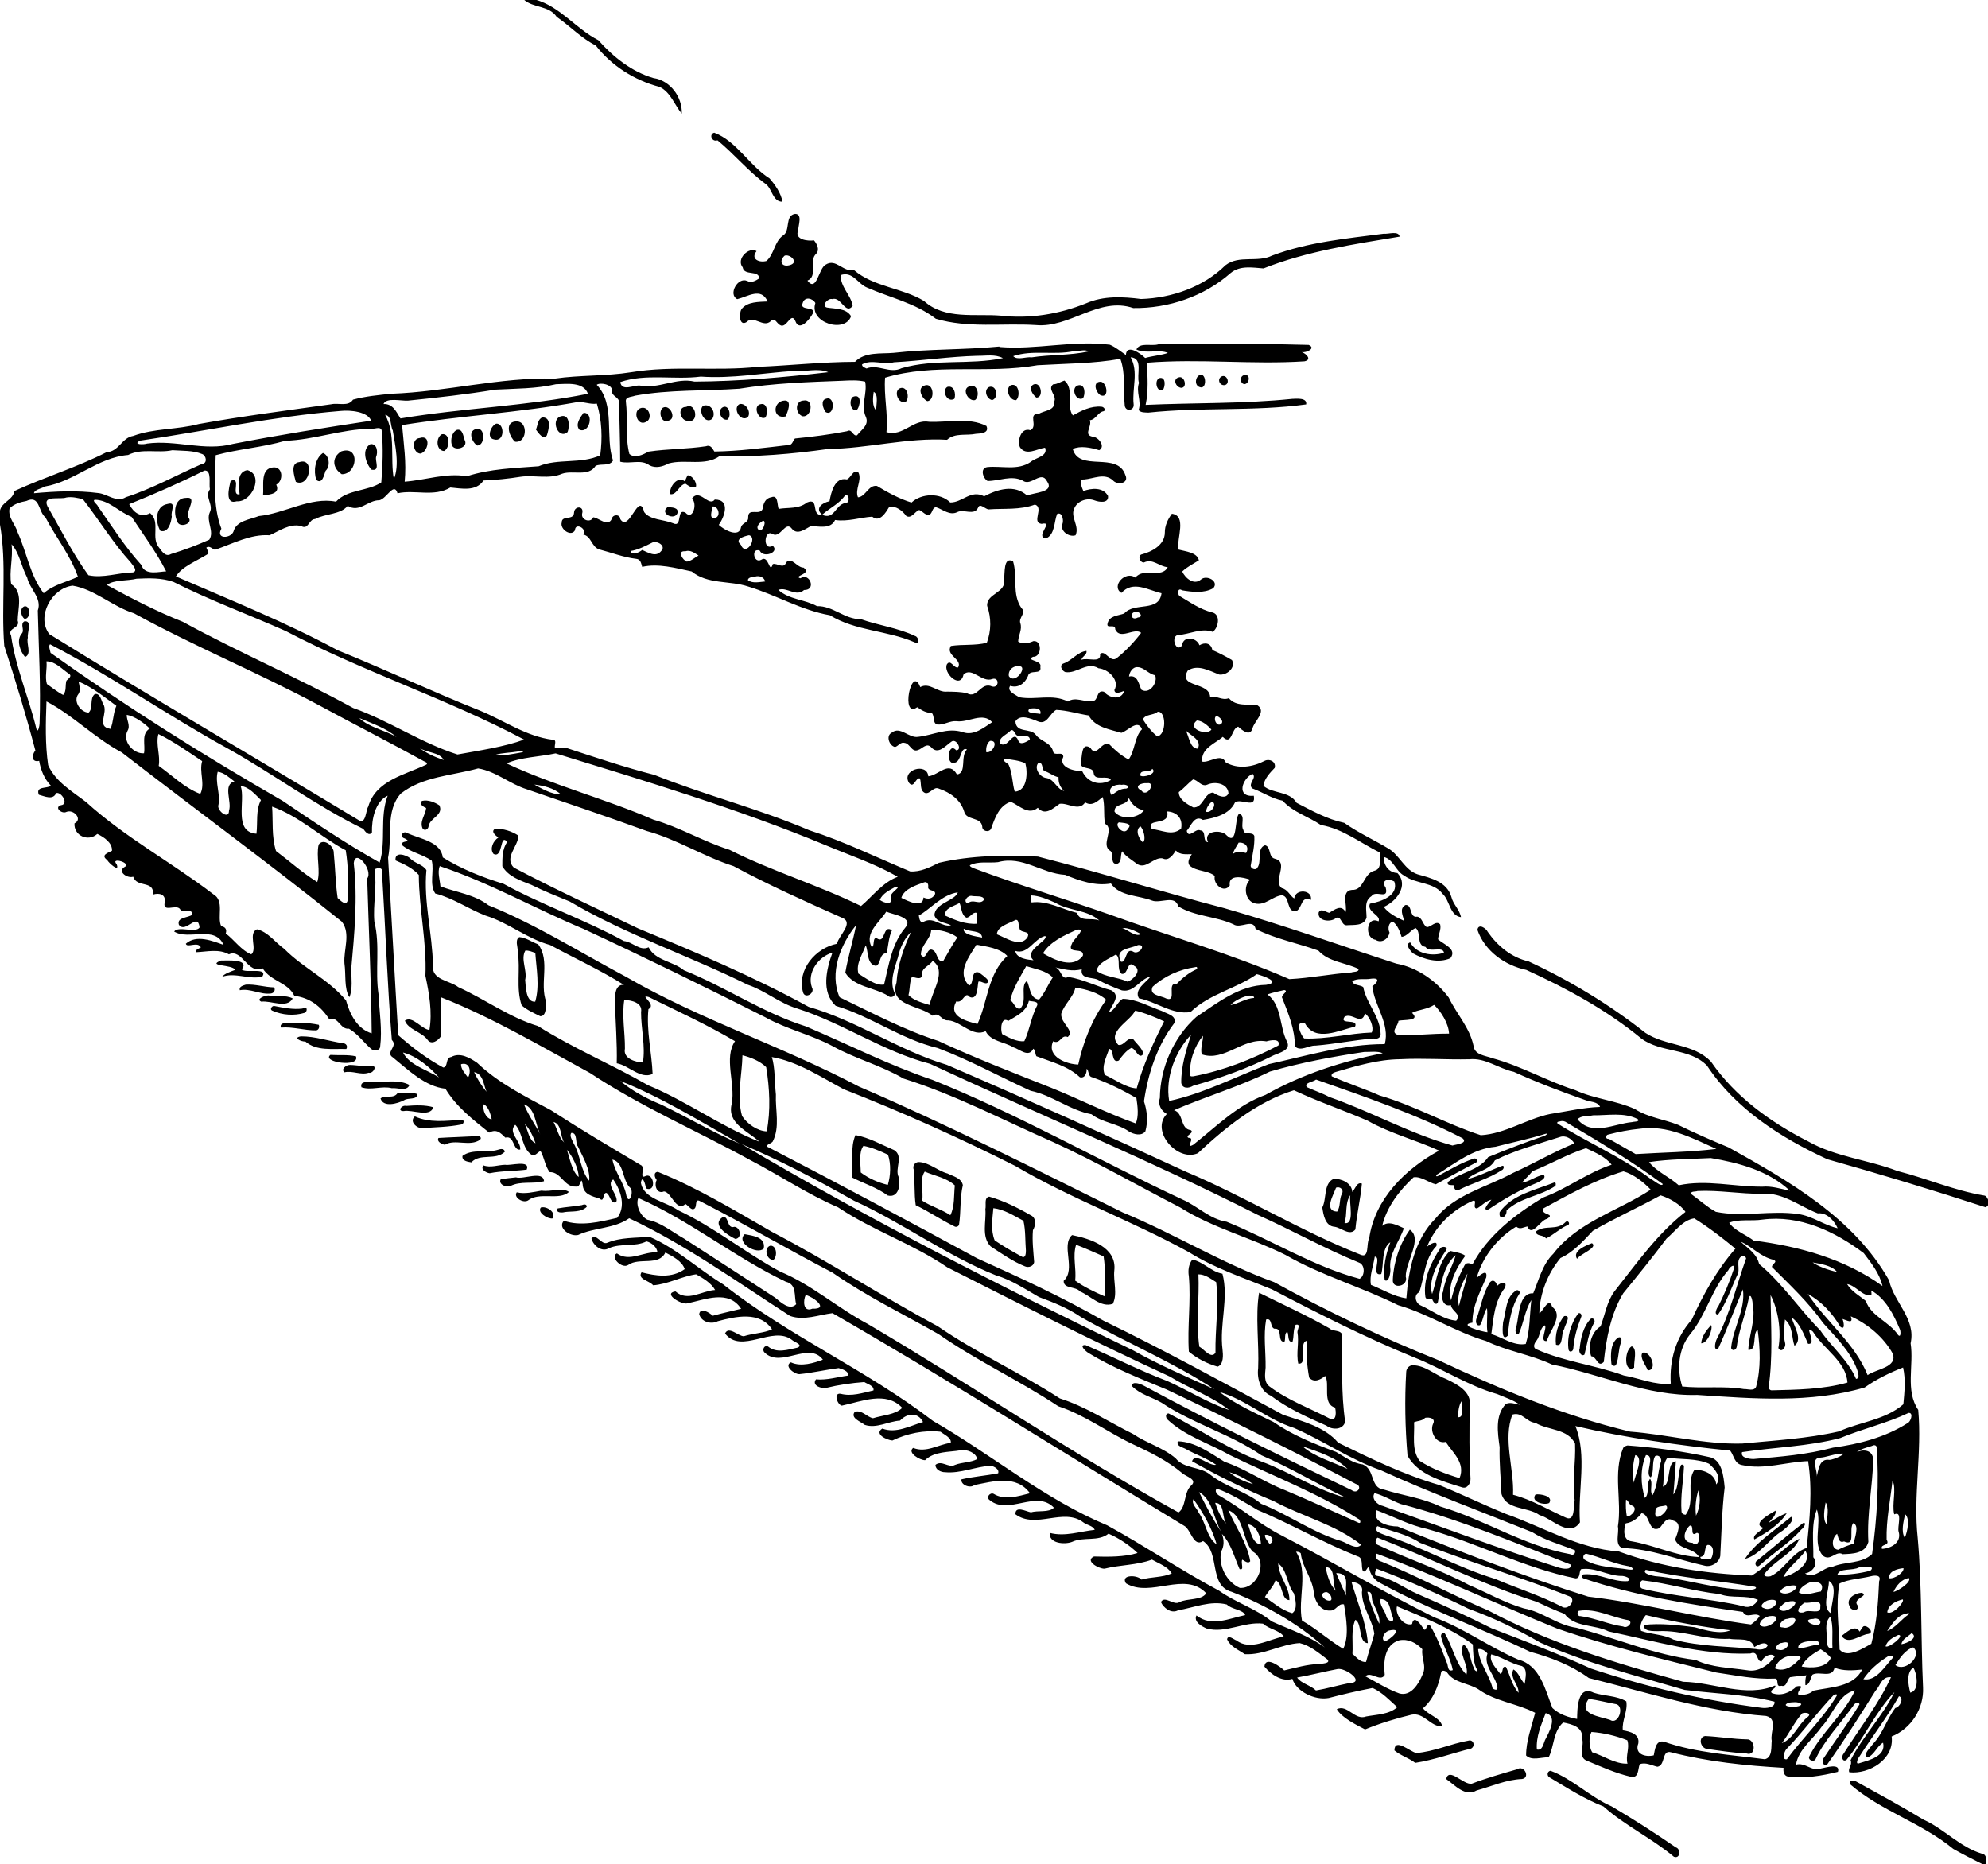 <svg xmlns="http://www.w3.org/2000/svg" height="2788" width="2230pt" viewBox="0 0 2230 2091"><path d="M2075.3 2001.4c-2-5.23 4.64-4.64 7.7-2.61 25.1 13.83 50.27 27.53 74.79 42.4 23.31 10.42 40.84 30.88 65.68 38.17 5.53 1.09 4.63 7.48 3.74 11.64h-3.45c-11-5.5-21.98-11.04-32.68-17.07-35.39-29.19-81.01-42.54-115.78-72.53zm-335.97-15.14c24.46 9.02 44.22 29.34 68.44 39.91 24.54 14.49 48.65 29.83 72.06 46.02 5.78 1.6 5.19 13.24-2.17 10.52-24.84-20.87-55.14-35.02-79.03-56.48-21.12-8.16-40.35-20.58-59.75-32.14-3.86-1.35-3.96-7.28.45-7.83zm-37.6-1.65c7.97-5.3 15.12 9.31 5.67 10.87-17.51.64-34.25 8.2-51.1 12.9-12.98 7.58-24.4-6.18-34.11-12.89 3.11-13.6 19.21 6.69 28.56 5.32 16.66-6.41 33.83-11.23 50.98-16.2zm-54.59-32.15c5.87-1.65 8 6.25 3.07 8.88-20.7 5.13-41.63 12.82-62.69 16.08-7.24-5.52-16.46-8.16-23.35-13.98.15-14.62 17.32 1.32 24.46 2.91 19.87-1.45 38.82-10.44 58.51-13.89zm265.51-5.19c15.64.73 31.18 3.47 46.95 3.75 9.57-.52 10.85 19.65-.73 15.8-14.88-.72-29.63-2.99-44.34-5.1-7.08-1.09-9.96-13.04-1.88-14.45zm177.76-123.06c4.37-1.59 12.7 7.12 5.27 8.57-9.69 1.04-22.27 13.08-29.92 2.22 5.28-3.71 15.21-13.62 20.22-4.8 1.59-1.91 2.4-4.49 4.43-5.99zm-2.17-37.6c9.35 3.31-10.84 6.55-4.68 13.95 2.76 6.97-7.24 6.84-8.79 1.23-4.66-8.74 6.18-14.89 13.47-15.18zm-65.71-78.19c5.03-1.12.24 5.94-1.93 7.24-13.69 15.56-31.55 26.41-46.82 40.26-4.25 3.68-6.57-3.39-2.59-5.58 17.21-13.84 33.86-28.53 51.34-41.92zm-13.39-7.03c4.96 3.31-5.23 12.27-9.37 15.45-14.93 8.86-25.64 27.61-42.44 31.81 11.92-18.47 34.18-32.52 51.81-47.26zm-17.44-6.91c.95 6-4.9 9.2-7.67 13.66 6.56-3.91 12.9-8.36 20.19-10.86-8.32 13.4-23.05 22.2-36.27 29.51-2.69-5.08 6.85-8.94 9.97-13.01-13.41-4.56 7.98-15.91 13.78-19.3zm-269.24-18.1c5.13-.93 20.5 1.76 15.33 9.49-5.33 2.93-21.47-1.28-15.33-9.49zm103.19-55.02c30.46 2.27 61.12 6.3 91.01 12.9 15.18 2.52 16.74 21.79 17.96 34.26-3.12 25.55-3.49 51.34-4.94 76.98-1.58 7.67-10.33 12.79-17.84 10.66-30.61-6.73-60.08-19.12-91.81-19.65-9.38-3.46-3.5-16.96-5.16-24.23 4.71-29.14-5.87-59.82 5.99-88.26.99-1.61 3.04-2.21 4.79-2.66m8.69 10.84c-2.95 9.98-3.47 21.17-1.6 31.09.8-7.78 11.89-28.75 1.6-31.09m12.02-.06c-6.58 14.81-6.07 33.34-1.25 48.09 5.72-4.4 1.08-15.76 5.83-21.5 3.72 5.43-1.14 13.53 2.83 18.44 5.85-11.18 5.64-24.45 9.02-36.46 2.21-4.24-1.86-9.75-6.21-7.29-4.06 7.18-.67 16.84-4.82 23.72-7.63-3.87 5.92-24.55-5.4-25m24.18 2.95c-6.86 8.17-3.15 22.15-5.19 32.47 9.88-2.9 3.42-27.36 14.54-28.47-.83 12.43-1.65 24.87-2.79 37.3 6.73-8.37 4.43-22.6 8.46-32.87 1.02-1.57 3.95-.17 3.39 1.77-.77 16.66-4.04 33.25-2.73 50 .06 2.49 2.39 3.74 4.67 3.82 11.17-14.77.08-36.67 9.95-50.59 10.14 0 23.51 4.86 24.26 16.64 6.89-7.9-1.81-17.88-8.06-23.29-14.66-6.4-31.02-4.47-46.5-6.78m34.55 36.65c-2.81 9.03-3.86 19.02-2.62 28.45 4.2-8.7 5.67-19.42 2.62-28.45m-81.15 10.68c-.37 6.17-.2 12.51.96 18.65 5.6-.08 13.33-9.73 5.52-12.39-3.26-.68-4.09-6.61-6.48-6.26m44.59 6.24c-4.33 1.45-11.88.1-11.56 6.56-2.75 15.99 18.79-3.43 11.56-6.56m-27.11 8.68c-4.29 5.81-10.44 10.36-17.74 11.41-2.6 6.63-3.18 19.24 6.52 20.1 25.6 4.28 49.9 16.8 75.77 17.71-6.1-10.64-22.43-8.07-26.93-19.65 2.25-6.7 8.52-18.6-2-21.18-7.59-5.28-11.35 3.84-15.48 8.32-12.61 6.19-10.5-15.68-20.14-16.71m54.07 13.97c-6.73 5.86-9.77 18.99 3.01 19.26 8.52 8.27 10.6-16.43 2.91-10.04-5.55 1.96-.66-10.54-5.92-9.22m19.71 21.69c-4.35 3.71-.57 12.43-7.93 13.43.18 4.22 9.18 1.86 11.93 2.19 3.2-4.88 4.18-16.47-4-15.62zm-330.56-201.61c13.94.01 25.37 11.01 38.23 15.74 12 5.86 28.07 13.96 25.81 29.99-.45 27.12-.76 54.34.84 81.38.22 5.34-3.72 12.1-9.85 9.75-21.78-6.84-48.97-13.86-60.82-35.41-2.68-31.26-3.32-62.84-1.45-94.19.25-3.85 3.31-7.14 7.24-7.26m54.67 40.36c-3.06 5.34-3.65 11.87-4.08 17.92 7.85 1.2 4.37-13.6 4.08-17.92m-40.69 18.62c-3.24 3.72-8.74 3.29-12.41 5 .78 14.03-3.11 31.17 6.2 43.23 13.68 8.89 29.2 14.77 44.8 19.42 7.14-17.22-8.42-29.22-15.5-40.65-10.58 2.76-18.08-11.22-14.33-19.9 3.65-6.81-4.47-8.01-8.76-7.1zm243.76-72.92c8.68-3.38 17.75 19.89 5.94 19.63-2.08-5.79-9.48-14.25-5.94-19.63zm-12.02-7.34c6.82 2.85 2.13 16.86 2.73 24-11.64 6.79-11.24-19.2-2.73-24zm-14.97-9.89c3.92-1.42 4 3.47 2.83 5.91-2.94 7.7-2.1 16.29-5.12 23.94-.79 3.31-5.71 2.28-5.6-.94-.97-9.38-1.09-23.21 7.89-28.91zm104.03-13.94c2.24 3.89-3.58 20.49-11.11 20.51.37-7.81 6.03-14.91 11.11-20.51zm-134.96-7.05c3.09-1.47 5.57 2.27 3.52 4.79-6.04 11-7.56 23.44-10.61 35.38-3.6 2.96-7.1-3.56-5.4-6.52 1.06-11.76 3.96-25.04 12.49-33.65zm-29.86-2.97c9.06-1.44.31 10.59.02 14.51-3.81 4.19-.63 20.77-9.24 17.56-1.35-10.95 2.02-23.85 9.22-32.07zm15.81-3.11c2.74-1.14 4.38 2.1 3.19 4.34-4.46 11.22-7.87 22.98-8.76 35.08-.03 3.18-4.18 5.25-5.33 1.47-2.12-13.97 2.61-29.72 10.9-40.89zm-358.03-23.08c25.42 12.61 53.31 25.27 78.71 39.81 4.09 4.12 13.21 1.38 14.61 7.86.1 32.28-1.49 64.88 3.23 96.94-2.26 9.36-14.48 9.61-21.09 4.46-21.65-9.46-43.39-19.31-62.37-33.63-11.62-4.9-15.65-19.19-14.15-30.76 1.21-27.76-3.38-58.68 1.06-84.68m7.88 30.03c-3.2 17.79-.32 35.98-.6 53.96-.54 7.07-2.23 16.1 4.29 21.06 20.76 15.69 45.54 24.56 68.46 36.51 7.26 2.41 6.26-8.79 5.17-12.76-14.84-4.1-5.34-26.86-11.14-35.46-5.33 4.33-12.45 7.93-17.91 1.82-2.48-13.47-3.54-27.51-2.69-41.26-9.7 1.86 2.04 27.05-9.51 25.62-2.65-11.71 1.17-23.69-.99-35.5.18-3.1 4.06-9.53-1.97-8.05-3.02 5.79-1.77 12.78-3.48 18.95-6.09 1.07-3.94-7.89-5.88-11.16-3.63 1.93-1.72 7.57-3.14 11.14-8.91.92-1.33-15.83-11.24-14.52-5.24-1.34-2.26-12.56-9.37-10.35zm281.02-32.81c1.98-.75 4.6 2.19 3.01 4.01-8.78 13.94-11.64 30.87-12.9 46.89-7.76 7.57-5.62-10.8-5.36-14.92 3.73-12.24 2.54-28.96 15.25-35.98zm-363.8-34.4c12.26 2.36 21.23 13.7 33.79 15.85 7.29 27.85-3.59 56.73.08 85.05.66 5.8 1.51 16.64-5.52 19.2-11.66-3.35-23-9.05-32.25-16.88-1.85-28.06 2.51-56.44-.01-84.61-1.08-6.43-.25-13.38 3.91-18.61m6.83 16.54c1.18 25.19-2.74 55.44 1.03 81.13 5.32 2.78 13.3 14.36 18.11 6.78-.45-26.41 3.96-52.86.77-79.18-5.99-3.68-12.59-8.88-19.91-8.73zm-480.1-32.15c7.19-.16 7.93 11.91 3.55 15.78-7.77 1.06-11.54-13.53-3.55-15.78zm921.54-2.81c7.27 4.97-12.94 11.94-16.74 17.55-5.56-8.85 10.01-14.95 16.74-17.55zm-583.17-9.08c20.35 4.08 50.44 13.56 47.37 39.78-1.3 12.08 3.93 26.23-1.69 37.31-13.62 4.63-24.99-9.06-36.78-13.83-4.81-6.07-18.63-2.6-18.31-11.96 14.28-13.05-3.51-39.8 9.41-51.3m4.52 10.87c-4.16 13.05.57 26.77-1.08 40.15 9.96 7.21 21.73 12.79 32.91 17.63.97-14.34 1.22-30.26-.97-44.74-10.2-4.44-20.42-9.1-30.86-13.04zm-371.71-11.88c8.89 1.72 23.82 3.16 21.31 16.15-7.72 7.58-31.67-6.88-21.31-16.15zm746.09-5.04c14.71 10.19-4.66 35.48-4.62 52.51 3.54 11.14-15.56 14.96-14.48 3.48.83-19.24 7.59-40.23 19.1-55.99zm175.05-8.9c3.56-1.99 5.52 4.09.49 4.47-8.15 3.82-14.78 10.57-22.83 14.25-2.85-4.56-11.11-1.94-11.38-7.75 10.49-8.18 23.68-.24 33.72-10.97zm-946.05-5.08c7.54-2.39 4.35 13.53 13.28 10.77 6.78.29 8.86 13 1.1 13.56-7.23-3.47-27.65-15.36-14.38-24.33zm-203.79-10.9c6.5-1.98 17.78 5.64 13.04 12.28-5.47.78-17.42-6.86-13.04-12.28zm46.07-2.69c2.66-1.23 5.67-1.08 5.39 1.98-6.45 6.33-16.29 4.69-24.49 5.77-2.9.94-10.99 1.12-8.07-4.05 8.99-1.67 18.16-2.1 27.17-3.7zm456.83-9.52c16.02 4.59 31.87 12.31 46.45 20.81 6.77 2.95 5.85 11.62 2.64 16.91-1.01 11.85.5 23.85 1.38 35.74-.71 4.6-6.15 6.56-10.23 4.79-13.88-5.54-26.16-14.35-38.62-22.44-10.7-11.02-4.66-28.18-5.88-41.79 1.19-4.53-1.85-12.61 4.26-14.02m4.71 12.95c-1.06 11.88-3.16 24.88 1.47 36.13 9.79 6.77 20.34 12.63 30.76 18.41 4.14 1.78 4.21-4.36 4.27-6.87-.91-11.17-.24-22.58-2.77-33.52-10.66-5.65-21.58-12.81-33.73-14.15zm-506.73-19.66c9.44 1.59 24.14-3.73 30.63 1.5-11.1 10.14-32.95-.73-46.11 9.63-5.57 3.1-16.48-3.59-12.4-9.26 9.37 2.2 18.63-.37 27.88-1.87zm1135.8-9.09c2.1-.63 2.13 2.76 1.25 3.9-17.03 11.55-39.65 12.85-54.68 27.55.57 7.97-9.24 11.75-7.72 1.75 14.05-19.81 39.81-24.69 61.15-33.2zm-247.51-4.08c8.88-.48 20.41 4.51 21.04 14.61 3.23-3.06 5.11-11.64 10.78-9.31-1.5 17.01-5.78 34.2-7.31 51.4-6.29 7.83-15.72-1.9-23.23-2.96-10.67-.69-12.69-13.46-13.87-21.71 5.13-9.95 1.11-26.61 12.59-32.03m2.79 9.92c-2.6 7.65-14.12 26.06 1.22 26.76 4.15-5.64 2.08-13.71 5.38-19.96 2.54-4.25-1.96-8.72-6.6-6.8m16.06 8.37c-6.45 8.9-3.05 21.13-6.55 31.26 11.99 2.3 4.73-23.23 6.55-31.26zm-935.91-20.03c8.13 2.69 30.59-7.99 31.45 4.34-12.41 3.51-26.2-.59-37.9 5.5-4.36 1.85-13.87-1.99-10.58-7.87 5.66-.75 11.35-1.32 17.03-1.97zm-12.12-14.09c5.55 1.34 28.63-5.94 24.16 5.4-13.79 1.82-27.85 1.28-41.54 4.06-3.83-.4-10.84-4.32-7.04-8.79 8.02 2.96 16.23-.5 24.42-.67zm464.1-3.06c11.74.48 20.93 9.84 32.17 12.83 6.25 3.23 15.33 4.91 17.11 12.99-3.41 14.52-2.03 29.49-4.22 44.15-.44 2.24-3.24 3.41-5.17 2.21-14.9-7.19-28.55-16.64-43.47-23.8-1.94-13.03-.76-26.54-2.19-39.7-1.79-4.37 1.39-8.8 5.77-8.68m6.53 10.69c-6.25 8.95-1.03 22.07-2.88 32.56 9.69 6.41 21.74 9.76 31.62 16.35 5.05-9.85 3.82-22.4 5.02-33.39-9.07-8.61-22.54-10.63-33.76-15.52zm-478.46-24.56c3.06-1.04 6.74-1.43 7.46 2.28-10.04 10.21-27.94 1.34-37.54 11.94-4.07-.67-10.96-1.54-9.95-7.28 11.55-8.4 26.98-2.78 40.03-6.94zm-25.31-15.16c2.59-1.01 7.61.55 5.13 3.85-11.63 8.45-28.21-1.19-39.59 5.77-3.44-.48-9.58-3.59-7.21-7.63 13.88-.87 27.79-1.17 41.67-1.99zm426.09-1.24c15.24 2.79 29.19 10.83 43.39 16.86 10.96 7.06.37 20.74 4.98 30.1 2.48 8.49.07 23.94-12.21 20.82-12.13-9-27.56-13.76-40.38-20.41 1.79-15.32-1.91-33.88 4.22-47.37m8.91 12.07c-5.6 7.68-3.08 20.31-3.01 29.85 8.8 6.69 19.63 11.43 30.37 13.99 3.24-10.66 3.64-23.51.2-33.86-8.76-4.11-18.13-8.21-27.56-9.98zm-503.15-33c16.28 7.5 34.6 4.97 52.37 3.81 3.74-.11 2.6 5.25-.65 5.34-14.28 2.84-29.02 2.92-43.51 4.06-6.38.2-14.84-7.76-8.21-13.21zm-9.66-11.77c10.13-.74 20.55-1.32 30.44 1.5-4.01 11.82-23.69 2.32-33.33 4.28-7.63.29-2.42-7.1 2.89-5.78zm-9.79-14.37c7.31.1 15.07-1.3 22.16 1.03.14 7.07-10.61 3.83-14.83 6.97-7.35 3.8-23.36 8.4-26.43-2.04 5.71-4.24 14.57.93 19.1-5.96zm-22.44-12.53c11.68-.13 25.01-2.45 35.78 3.42-2.84 7.68-13.71 2.77-19.75 3.62-11.17-2.93-23.37 2.78-34.1-1.08-2.53-9.25 13.1-4.37 18.07-5.96zm-30.98-19.08c8.44.16 16.89 2.36 25.34.87 5.5 1.27-.05 9.24-4.24 7.83-9.16 3.02-18.08-2.61-27.3-.42-4.33-3.67 2.18-8.38 6.2-8.28zm-21.96-11.2c9.52.62 19.38-.53 28.73 1.57 4.88 12.96-38.87 6.53-28.73-1.57zm-32.96-20.84c16.1-.1 31.33 5.41 47.14 7.69 3.48.14 5.71 3.35 3.7 6.51-15.47-.55-33.41 2.48-45.83-8.36-5.11.15-14.44-4.5-5.01-5.84zm-17.81-15.05c12.55-.73 25.38-.44 37.75 2.08 1.33 2.38-.14 6.12-3.07 6.28-13.19.12-26-4.28-39.21-3.14-1.68-3.47 1.69-4.71 4.53-5.22zm-12.45-19.1c10.44 2.02 21.14 4.32 31.88 2.98 5.89-3.84 5.95 3.52 2.47 4.8-11.78 3.54-25.09 2.58-36.32-2.49-3.07-1.29-.63-5.19 1.97-5.29zm-6.14-11.74c8.87 1.88 19.05-.95 27.15 3.38-6.46 11.74-24.43 2.14-35.23 3.57-6.67-2.9 4.28-7.13 8.08-6.95zm-25.47-12.11c10.65-.71 21.09 2.88 31.74 3.06 1.83 2.9-.14 6.37-3.4 6.84-11.94 1.64-23.16-6.01-35.09-3.64-1.12-4.18 3.76-5.23 6.75-6.26zm-27.89-27.05c6.67.14 32.76-2.13 23.36 9.91 3.54 4.83 29.76-2.8 23.12 8.06-14.22 3.93-30.94-5.16-45.13.33 1.97-3.35 9.55-5.94 14.58-7.8-2.7-6.27-32.49-3.84-15.93-10.5zm334.64-26.3c7.66.53 14.11 5.65 21.28 8.11 13.77 18.81 1.22 43.88 8.96 64.49-.5 5.15.43 15.98-6.58 16.2-7.22-3.49-14.92-6.93-20.96-12.21-6.61-19.44-1.11-40.43-4.46-60.45.48-5.17-3.55-12.61 1.76-16.14m6.82 15.16c-5.63 9.77 2.38 21.97-.2 32.87.81 7.14.53 25.34 11.28 24.39 5.17-17.66 1.33-36.7.09-54.71-3.59-1.16-7.37-2.92-11.17-2.55zm1068-23.24c1.03-7.7 9.69-1.82 11.58 2.25 11.1 15.89 26.58 28.77 45.82 33.1 46.44 21.57 90.69 48.35 130.93 80.1 22.76 15.12 54.04 11.72 73.65 32.37 27.12 39.25 66.55 67.79 108.68 89.25 31.12 17.7 67.62 20.7 100.63 33.43 32.61 8.24 63.7 21.92 97 27.45 2.5.24 3.42 2.7 4.47 4.65v6.23c-.81.81-1.63 1.61-2.46 2.39-58.88-19.14-118.17-37.19-177.8-53.93-52.06-24.05-102.9-56.39-134.98-105-19.6-20.15-51.71-14.11-73.64-30.41-38.79-31.94-83.49-56.18-129.04-76.97-23.99-4.99-46.69-21.17-54.84-44.91zM473.6 898.3c6.75-1.43 13.7 1.42 19.26 5.02 5.14 11.02-10.55 13.96-12.08 23.35-.23 3.32-4.06 5.8-6.6 2.91-3.97-8.02 3.08-15.37 3.86-23.26-3.16-1.19-9.16-5.25-4.44-8.02zM27.32 696.95c9.34-1.31 2.94 12.86 3.93 18.29-2.09 6.68 4.8 18.52-3.16 21.73-5.44-6.4-10.19-19.01-3.53-26.47 3.35-3.97-2.39-10.48 2.76-13.55zm.02-16.83c7.15-1.56 7.23 15.04-.04 13.87-4.03-3.13-5.37-11.76.04-13.87zm1287.2-103.87c17 2.23 5.4 27.56 7.14 40.13 7.89 2.18 21.31 3.11 23.14 12.16-6.2 3.87-13.03 7.19-18.7 12.53 3.54 7.54 13.17 15.76 21.06 8.96 6.14-5.64 20.75 1.93 13.75 9.77-10.44 5.97-23.67 4.23-35.03 2.35-4.72-3.43-5.73 4.02-2.61 6.47 11.77 6.87 22.97 15.07 36.49 18.3 9.84 2.2 7.03 17.4.57 21.84-12.7-4.87-26.08 2.91-39.64 3.67-7.51 2.33-1.42 20.18 5.31 11.54.96-11.18 16.35-9.17 19.43-.2 5.97-3.58 12.99-2.7 14.49 5.37 7.3 3.11 14.91 7.08 22 11.23 4.7 8.78-6.26 17.48-14.38 16.26-10.83-4.2-24.3-11.98-35.31-4.31-11.01 19.41 24.3 12.09 25.18 29.38 7.33-1.71 13.48 4.51 21.01 1.45 8.34 9.76 21.05 6.17 32.12 8.01 10.63 6.97-3.74 17.78-5.55 25.79-2.82 9.75-11.53 2.24-16.11-1.84-7.92 1.99-6.78 21.81-17.3 11.41-7.68 7.12-24.84 12.76-23.03 27.77 8.01 1.7 21.36-10.24 26.37.87 13.74 7.95 30.38 5.27 43.99-1.89 5.58-2.47 12.74 1.32 10.95 8.05-5.4 5.58-11.78 12.28-12.66 20.18 10.69 9.2 29.1 5.51 37.27 19.06 17.29 8.86 34.16 18.39 53.4 22.43 15.79 11.19 33.53 19.11 50.02 29.1 12.36 7.67 17.89 23.97 32.35 28.66 14.78 4.16 32.76 8.22 37.75 25.25 1.95 8.33 9.44 14.52 10.81 22.76-12.66-1.63-12.46-18.77-20.51-26.04-10.46-13.74-30.23-10.89-43.35-20.65-9.31-4.7-12.2-18.67-22.9-20.83.03 9.32 5.62 17.51 15.44 18.04 13.21 13.99-1.33 32.07-15.28 37.97 4.7 6.77 14.74 12.17 22.71 15.59-1.03-5.86-5.72-13.61 1.56-17.67 8.04-1.01 4.09 14.77 13.23 13.04 5.76.93 6.02 8.85 10.67 11.74 5.04.02 10.32-7.89 15.07-3.11 1.48 5.61-2.06 11.14-2.37 16.78 5.88 5.62 21.85 10.71 13.88 21.18-13.33 5.97-29.73 1.42-42.19-5.52-2.41-2.47-9.43-10.21-2.94-12.22 7.32 13.24 24.62 15.93 37.95 11.66-1.38-8.03-16.38.59-20.81-6.61-10.74-1.74-4.35-16.32-11.02-21.12-5.42 1.99-9.35 9.39-15.76 9.87-2.05-6.19-4.24-12.67-9.56-16.91-5.2.28-6.17 8.09-3.98 12.03-1.18 7.22-8.95 12.59-15.68 8.17-12.81-1.93-10.41-27.39 3.33-20.7 3.4-6.81-13.44-10.32-9.69-19.8 11.9-2.05 32.9-9.05 27.38-24.88-7.98-4.09-15.08-.89-9.59 6.99 3.6 14.26-11.12 2.01-15.95 9.44-8.65 5.41-5.49 15.68-5.57 24.09-3.02 9.79-14.55 7.89-22.47 8.56-6.16.16-6.05-12.12-12.25-7.77-5.91 4.59-20.7 3.17-18.94-6.69 2.56-5 8.04-.33 11.72.51 6.17-3.56 13.52-9.83 18.44-.91 2.19-7.08-5.44-23.61 7.05-24.81 13.7.78 12.7-18.26 25.26-21.49 9.43-2.35 4.81-13.51 6.76-20.1-22.13-10.79-42.09-27.01-66.82-31.19-14.13-9.65-31.24-14.3-42.88-27.26-12.24-2.39-22.74-9.79-34.1-13.81-5.56-5.37 5.85-11.82.27-16.34-11.48 5.38-18.69 26.48 1.51 24.61 2.78 15.21-14.51 2.27-21.13 7.5-6.18 13.42-22.5 17.34-35.9 19.61-9.55-6.03-13.35 6.77-18.22 12.22 2.2 9.62 9.83-3.29 15.21-.51 7.51.53 1.79 12.55 8.75 13.24-6.34-12.78 14.78-14.8 20.87-7.63 12.73 12.76 8.44-20.37 13.93-24.14 7.65 1.72 1.2 12.68 4.83 18.19.91 6.5 9.94 1.13 12.23 6.53.61 10.98-2.26 21.69-3.89 32.46-1.38 3.91 5.46 6.92 7.32 3.18 5.3-6.8-1.21-21.92 8.67-25.18 6.92 1.9 3.41 13.21 10.75 15.11 16.85 4.1-2.72 24.67 7.96 33.05 6.65 1.26 9.24 8.75 13.97 11.58 1.25-11.51 20.95-9.7 18.67 1.63-11.3-4.85-9.19 8-16 12.34-12.12 2.55-6.63-16.21-16.55-17.59-10.66 1.17-18.63 11.93-30.13 9.15-11.09-2.55-13.59-19.36-5.5-26.57-7.05-2.7-24.83-6.78-22.8 6.45-6.37 9.24-18.92-1.18-16.81-10.7-7.55-6.35-19.92-4.78-27.95-11.36-3.58-4.06-.22-9.31 2.17-13-6.38-.09-13.17 1.09-17.91-4.17-2.88 4.6-8.18 12.43-14.67 8.85-10.15-1.98-18.91 13.11-29.01 6.1-5.73-4.42-12.33-8.1-16.57-14.09-2.37 4.62.3 12.25-5.92 14.18-7.93.42-3.02-10.98-7.14-14.5-11.8-6.75 5.19-24.7-6.1-30.47-1.97-9.91.08-20.34-2.6-30.05-5.34 4.15-11.88 11.12-19.7 5.92-6.85 10.66-19.35.31-28.62 1.67-7.44 5.12-16.33 13.96-24.53 4.45-10.4 8.89-20.68-2.53-30.19-6.68-13.03 3.77-18.15 18.56-22.19 30.24-2.39 4.58-10.09 2.84-9.92-2.47-1.29-11.2-17.92-6.48-20.26-16.78-3.84-13.16-15.79-21.47-28.24-25.69-6.09-3.06-9.74 6.33-15.62 4.82-6.49-2.72-3.75-11.05-5.83-16.36-4.84-1.35-6.53 11.86-12.12 5.09-9.3-14.48 20.18-23.45 21.56-7.47 11.82-1.14 23.06-18.1 32.15-2.03 11.39-1.77 3.36-20.19 11.23-28.1-7.59-3.29-5.91 12.67-13.27 14.81-11.14 4.33-8.07-24.22 1.14-13.83 7.47-.16.19-14.03-5.37-9.69-6.37 4.36-14.92 15.16-22.53 6.37-5.43-5.71-10.06 1.75-15.24 3.17-6.92 2.36-8.67-7.49-14.78-8.2-4.34-1.3-6.88 3.51-10.58 4.64-6.6-1.22-10.53-12.6-4.01-15.93 9.75-8.07 19.28 6.27 29.74 4.54 17.09-1.81 32.58-10.85 50.14-5.29 12.6 4.52 23.87-5.32 33.01-11.16-10.56-11.77-26.6.71-39.79-1.06-7.58-.8-14.1 4.34-21.58 3.74-5.99-1.34-2.7-9.74-6.5-13.07-6.21.1-11.35-2.96-16.17-6.42-19.05 13.91-6.7-48.95 3.35-22.57 10.81-5.72 19.28 6.39 30.16 5.12 7.39.12 14.89.08 22.15 1.78 11.8 6.78 15.76-13.48 28.38-7.53 7.68 2.03 8.37-10.56.37-8.53-11.65 4.93-23.09-14.16-32.53-4.85-3.46 16.8-23.06-1.76-18.64-11.46 4.13-6.43 7.8 4.86 12.62 3.4 5.18-9.21-14.55-13.33-8.14-24.05 13.37-2.05 27.1-.2 40.34-3.58 5.02-13.45 5.11-27.95.37-41.41-1.09-13.96 21.82-14.54 18.85-29.52 1.29-6.36-1.04-26.39 10.2-20.41 5.22 17.08-1.49 36.98 9.52 52.57 5.72 4.95-3.37 10.63-1.45 16.53 2.62 7.41-2.29 13.75-2.31 20.92 5.38 3.34 11.69 1.87 17.1-.55 10.01-1.06 9.35 18.12-.5 17.63-8.95 4.58 10.86 3.5 8.27 11.6 1.72 9.19-12.2 1.98-13.84 9.81-3.33 8.27-10.95 14.12-19.99 11.14-4.38 5.96 6.15 10.07 10.18 12.85 18.76 3.37 37.2-4.14 54.58 4.76 8.49-5.85 18.27 1 27.44-.4 7.35-.42 3.88-13.16 13.02-10.55 6.15 7.36 19.3 10.02 22.76-1.06-3.43 1.21-10.72 4.72-11.11-.88 6.17-10.82-6.43-23.39-17.78-24.43-13.15-7.99-24.29 6.55-37.46 4.22-3.78-1.54-7.05-7.84-1.58-9.69 9.22-3.14 15.69-12.99 25.44-13.98 1.15 4.2-4.91 5.99-5.58 9.99 7.05-2.85 22.34 4.32 20.89-6.49 5.78-5.57 11.3 10.62 18.84 4.47 9.99-7.96 19.6-18.05 27.24-28.26-7.64-6.38-23.49 8.55-29.06-3.87.17-7.11-10.14.18-8.64-6.55 1.9-9 11.91-8.73 18.72-11.29 11.46-13.25 39.05-.93 41.84-22.71-15.07-3.39-31.89-14.66-44.96-.37-11.98-7.07 4.13-25.47 15.59-17.17 9.59-11.89 29.39 1.66 36.32-11.68-9.51-.61-16.8-10.13-26.66-5.25-4.17.42-7.32-7-3.02-8.96 11.71-2.99 26.37-10.54 26.45-24.61-.15-7.71 3.48-15.15 7.9-21.12m-40.34 110.09c-7.41.06-5.72 10.63 2.18 6.26 6.53-.44 2.29-7-2.18-6.26m-129.75 61.07c-7.38-1.5-13.84 3.8-12.8 10.92 6.61 9.85 20.57-9.42 12.8-10.92m131.89.95c-5.76-.68-9.48 5.68-9.89 10.47 9.99-2.19 10.8 8.7 13.95 14.89 9.37 5.53 18.68-8.54 15.31-16.35-7.39-1.35-12.32-8.79-19.37-9.01m-121.65 46.69c-5.11 5.75 9.01 4.66 12.26 5.79 1.96-7.19-7.82-6.83-12.26-5.79m30.11 1.21c-7.37 3.78-10.25 17.38-20.65 12.88-7.42-3.03-20.12-8.43-25.13.01.8 13.69 16.74 6.95 22.89 15.07 5.44 7.51 17.01 8.62 19.36 18.58.98 6.14 11.5-1.03 11.46 6.19-5.86 11.66 12.35 16.33 21.13 15.82 5.93 13.06 19.81 17.34 32.25 10.09-3.69-6.26-18.35 1.95-19.3-7.72-.66-8.42-15.63-2.77-14.52-12.06 1.89-6 .18-23.23 10.78-16.41 6.88 12.4 12.66-8.89 21.63-3.5 6.22 6.54 13.23 12.43 21.3 16.77 7.39-10.27 6.45-25.44 14.99-33.97-4.56-12.06-16.03 2.09-23.11 3.98-13.09-3.89-29.54-6.13-36.67-19.47-12.26-1.91-24.14-5.72-36.41-6.26m113.81 2.16c-4.81 4.26-13.91 2.4-16.61 8.56 4.31 6.74 9.68 13.98 16.12 18.99 10.43-1.54 10.22-28.77.49-27.55m65.61 4.76c-3.73 2.94.52 12.01 5.14 9.14 4.8-3.21-2.42-9.25-5.14-9.14m-21.67 4.98c-11.93 9.63 11.74 17.3 16.33 10.18-3.89-4.36-10.11-10.02-16.33-10.18m-208.87 11.27c-3.99 4.44-13.23 7.35-12.26 14.1 8.97 7.96 14.79-15.7 20.53-3.61 2.01 7.11 9.44 2.01 13.29-.2-.37-8.27-13.19-.12-16.23-6.79-1.25-1.71-2.72-5.36-5.33-3.5m196.2-.29c4.03 6.5 4.67 20.57 13.78 20.64 4.79-10.03-8.17-14.69-13.78-20.64m-219.34 11.91c-3.88 2.72-4.57 8.15-4.35 12.51 7 2.18 14.98-13.47 4.35-12.51m16.84 20.12c-3.78 2.44 2.66 4.56 4.05 6.63 4.31 9.5 3.92 20.28 6.82 30.21 14.44-.73 14.64-22.12 11.91-31.9-7.05-3.12-15.2-3.98-22.78-4.94m37 5.05c-4.57 6.14 2.43 16.04 9.9 16.55 8.75 1.83 11.16 12.68 19.53 14.44-4.51-3.84-6.75-9.15-6.41-15.37-5.91-1.22-10.36-5.42-16.1-7.04-3.01-2.67-1.03-10.82-6.92-8.58m128.19 6.15c-3.59 5.5-13.93-.41-13.44 7.55 3.23 2.81 19.65-2.07 13.44-7.55m45.73 11.89c-5.56 4.25-10.26 10.06-16.01 14.22-.13 8.34 9.5 13.64 16.16 17.12 11.01.98 12.16-15.95 22.29-16.65 4.41 3.1 14.29 8.31 17.3.83-.86-11.21-15.32-13.55-23.8-9.63-6.42 2.83-10.48-5.26-15.94-5.89m-51.72 4.25c-5.86-.72-15.76 3.45-6.18 8.3 6.32 8.67 17.17-10.16 6.18-8.3m-28.21 1.84c-7.46-1.21-17.38 3.31-11.36 11.6 5.02-3.7 9.61-7.53 16.42-7.39 6.3-2.5-1.87-5.29-5.06-4.21m7.86 14.73c-2.09 9.34-16.75 5.41-16 15.45 7.46 9.56 26.53 7.51 32.88-1.55-8.11-1.77-13.23-6.26-16.88-13.9m93.15 4c-3.17 2.97-6.41 6.96-6.34 11.51 5.95 1.69 12.85-9.24 6.34-11.51m-50.1 11.09c3.81 17.19-25 6.66-17.21 19.84 10.84.7 22.43 8.22 32.82-.48 2.25-11.68-5-18.91-15.61-19.36m-54.14 12.27c-6.03 2.8 5.96 16.05 10.32 6.92 5.68-6.27-6.02-6.25-10.32-6.92m24.1 4.41c-6.7 4.55-1.12 14.84 2.86 18.1 3.96-3.53.36-14.94-2.86-18.1m110.19 18.32c-2.27 4.13-5.3 8.03-6.5 12.67 4.8-3.57 9.62-2.11 14.84-1.07 4.13-6.82-1.33-12.26-8.34-11.6zM748.52 569.09c4.45-.26 13.28.03 11.39 6.48-3.1 8.67-20.25.61-11.39-6.48zm-560.61-3.78c10.84-3.26 3 9.28 4.81 13.97-.76 6.74-3.78 18.84-12.77 16.22-5.81-9.28-6.18-27.86 7.96-30.19zm20.81-6.82c13.44-1.96-.31 14.91 2.26 21.55 7.04 7.04-9.63 12.93-12.02 5.07-4.66-9.06-3.74-26.68 9.76-26.62zm562.74-25.36c5.11.36 9.94 7.32 9.41 12.41-4.04 3.24-8.6-.76-12.01-2.98-6.96 1.02-9.91 13.36-17.11 11.7-1.37-7.77 8.05-20.98 16.43-14.37 1.16-2.23 1.8-4.71 3.28-6.76zm-494.02-5.83c19.15 5.4 5.08 36.36-11.91 34.99-13.5 4.22-8.75-15.07-6.77-22.94 12.87-4.72-.48 16.97 10.01 15.12-.65-9.02-4.04-24.81 8.67-27.17zm29.91-3.09c10.31.02 10.57 15.31 2.53 19.43 4.78 9.99-7.02 11.32-14.8 11.96 1.18-10.52-3.77-30.86 12.27-31.39zm28.48-5.87c17.5-5.76 12.11 29.23-4 22.13-1.67-6.58-6.76-21.08 4-22.13zm26.41-10.23c7.29 2.58 8.65 14.97 2.94 20.02-1.63 4.52-3.72 15.65-10.45 10.12-3.14-9.9-1.6-23.77 7.51-30.14zm20.53-1.78c21.36-7.17 18.29 25.74.61 25.59-10.08-6.41-12.04-18.46-.61-25.59zm32.73-8.13c7.57-.95 8.66 9.16 6.39 14.3-1.27 4.76 4.94 16.32-5.23 14.31-6.41-6.99-11.42-22.76-1.16-28.61zm55.22-6.84c13.57-4.43 9.55 16.19.54 17.48-8.51-1.25-9.85-16.75-.54-17.48zm25-4.31c9.63-1.48 9.23 15.79 2.33 18.89-8.94-.73-9.44-15.1-2.33-18.89zm16.86-4.86c6.58-1.46 6.99 7.2 8.73 11.62 4.52 8.39-12.09 13.13-14.55 5.1-1.62-5.58.15-14.25 5.82-16.72zm21.13-.89c10.8-3.48 10.9 18.46 1.63 18.44-5.63-3.36-11.06-15.75-1.63-18.44zm22.98-6.13c9.59-.6 9.75 21.21-2.57 17.71-8.82-1.63-3.71-15.27 2.57-17.71zm18.92-1.9c17.36-5.05 16.86 24.13 2.18 22.19-5.61-4.49-11.44-18.97-2.18-22.19zm32.79-5.1c10.8-.03 7.13 13.56 5.1 20.01-3.3 6.54-9.83-2.81-12.32-6.33 2.13-4.58 1.82-11.58 7.22-13.68zm20.58-1.17c10.36-3.06 10 11.85 7.76 17.54-10.12 9.21-19.86-13.42-7.76-17.54zm25.58-3.91c12.22-.53 7.01 23.79-4.65 18.92-4.97-5.9.95-13.7 4.65-18.92zm63.25-5c9.87-4.37 15.38 11.91 6.48 15.36-9.14 4.62-14.65-11.78-6.48-15.36zm25.83-.82c7.96-4.1 15.34 11.88 6.87 14.37-8.91 4.51-12.56-10.33-6.87-14.37zm68.74-1.09c6.43-.52 7.94 11.6 3.39 14.63-7.74.98-12.06-12.37-3.39-14.63zm-42.6.2c11-5.57 14.71 18.35 2.38 15.63-9.01 1.03-13.32-15.88-2.38-15.63zm18.92-1.23c8.92-3 14.96 7.89 10.22 14.71-8.52 6.62-16.24-9.59-10.22-14.71zm64.84-1.89c7.47-1.64 8.27 10.66 4.88 15.18-7.95 3.5-14.58-13.78-4.88-15.18zm-23.92-.06c7.07-1.47 13.27 8.93 9.32 14.61-8.28 6.42-17.76-10.24-9.32-14.61zm71.91-3.94c11.56-2.17 9.35 18.77-1.16 17.69-8.46-2.97-8.99-17.38 1.16-17.69zm-21.05.01c8.36-.08 2.82 13.68.65 17.86-15.07 3.34-14.56-17.54-.65-17.86zm46.17-1.98c10.53-3.76 9.54 20.37-.46 14.93-2.97-3.94-6.11-13.39.46-14.93zm30.11-2.15c10.48-4.15 8.34 10.8 4.06 15.08-7.31.85-8.65-11.85-4.06-15.08zm53.83-9.96c7.36-1.38 9.71 10.56 5.77 15.18-8.61 4.39-15.21-12.98-5.77-15.18zm99.01-1.12c8.63-2.63 10.85 12.49 3.38 14.72-6.28-1.14-9.99-11.4-3.38-14.72zm-47.1-.01c7.9-2.28 10.11 7.93 8.04 13.33-7.9 4.76-14.55-8.92-8.04-13.33zm25.26-.75c8.88-3.57 11.88 11.3 5.94 15.48-7.89 1.87-15.48-13.08-5.94-15.48zm121.77-1.1c7.73-1.78 8.27 9.9 5.21 14.6-8.52 3.86-14-12.61-5.21-14.6zm-75.82-.04c9.27-3.4 11.2 12.55 6.1 16.67-7.37.75-12.82-12.55-6.1-16.67zm-96.09.09c9.91-3.09 11.44 17 2.58 17.72-6-2.68-12.31-15.01-2.58-17.72zm122.01-1.12c8.35-3.15 11.35 15.22 2.83 14.83-3.94-3.14-9.74-11.55-2.83-14.83zm73.83-2.89c7.9-1.64 11.66 18.82 1.42 15.24-5.15-2.44-9.62-14.33-1.42-15.24zm-52.08 2.85c4.69-.1 8.42-2.97 12.63-4.24 11.56 9.67 1.58 28.31 9.43 39.09 9.81-5.42 20.35-10.86 32.2-9.75 2.32.11 5.09 3.14 2.69 4.96-7.02 1.04-8.59 9.34-15.92 10.25 3.05 6.56-7.62 16.17 2.95 18.38 6.76.13 15.21 11.04 7.63 15.19-9.55-2.97-21.02-5.3-29.63-1.38 7.12 26.36 50.08 2.35 58.97 29.25 4.66 9.62-9.22 11.7-13.98 5.89-9.51-8.53-21.42-1.79-32.23-.93-6.92-.64-2.04 10.27-.9 13 9.15-3.33 22.22-4.56 27.68 5.51 1.05 8.56-9.95 6.97-15.13 4.95-8-3.11-18.51.3-22.33 8.11-5.7 10.13 5.91 20.46 1.06 31.04-7.37 2.58-18.32-5.09-14.51-13.35 1.21-3.93-.62-13.32-6.21-10.52-3.53 8.89-2.28 23.36-12.67 27.45-12.64-2.04 9.99-19.72-4.75-16.38-11.71-1.47 3.05-18.1-7.41-21.68-16.9 6.33-34.77 4.14-52.06 5.43-3.94-.36-9.82-7.76-11.85-1.68-4.31 9.07-16.3.86-23.46 4.85-8.41 3.93-15.86-3.12-23.51-5.58-5.2.06-3.65 8.7-9.08 8.61-3.8-.35-6.33-4.23-9.86-5.5-4.89 1.46-8.71 10.35-14.61 6.64-4.26-5.98-11.15-11.14-18.81-10.5-3.92 6.3-10.64 18.45-19.32 11.35-13.76.85-27.53 5.89-41.64 3.71-4.93 10.62-17.96 7.04-27.2 6.82-6.13 3.11-14.66 10.41-20.92 3.4-7.49-10.35-12.85 10.24-21.72 5.75-9.71-6.8-11.86 19.49-.06 12.99 7.92 7.29-10.76 14.31-14.61 5.4-9.97-3.82-7 15.16 1.75 10.23 8.46-6 9.1 17.14 12.88 4.91 4.76-1.59 12.15 6.15 15.08-2.03 6.22-6.49 11.95 6.04 19.49 5.99 9.99 7.31-12.72 9.26-3.56 11.93 10.08-7.12 18.39 13.47 4.07 13.16-9.2 8.24-19.25-3.95-28.89-.14 12.34 11.03 29.43 10.52 43.41 18.22 18.04-.51 31.15 15.04 49.03 14.54 20.04 7.11 41.68 9.76 61.11 19 3.79.95 6.08 10.32-.75 6.98-30.97-13.48-66-12.48-94.97-30.32-32.15-5.62-60.61-22.83-91.64-32.21-20.7-6.88-45.48-2.17-63.34-16.88-18.16-3.82-37.44-9.3-55.55-5.15-1.18-3.74-1.63-8.55-6.64-8.99-14.29-1.68-27.78-7.05-41.66-10.63-8.63-2.96-8.67-14.78-17.76-16.64 4.58-6.83-9.21-13.74-9.3-4.83-4.25 7.79-17.11-1.11-14.89-8.64-.14-8.8 13.63-1.56 13.84-11.38.46-7.43 11.62-7.69 9.09 1.27-1.65 7.29 9.62 11.04 12.42 4.25 6.22.51 16.28 11.27 20.76 1.85.99-5.53 9.54-5.5 9.56.18 10.17 15.84 20.66-32.38 26.79-7.92 6.79 9.12 21.57 8.14 32.41 12.55 10.96 5.46 3.38-17.45 13.91-11.91 8.2 9.39 13.85-10.32 7.24-15.69 8.6-12.14 18.89 9.87 25.62 1 18.1.01 10.84 19.58 4.53 28.43 5.45 5.37 23.04 15.32 25 2.38 1.34-4.77 8.59-4.89 7.99-11.02-.06-11.13 12.9-1.38 16.12-9.16.82-5.9 2.97-12.17 9.67-13.11 7.9-3.41 6.54 8.2 8.32 12.96 10.88-1.82 22.45.34 31.74-7.13 14.56-6.28 3.92 15.56 17.07 13.73 13.76 6.07 14.57-10.66 25.48-13.09 5.74.62 5.52-9.12.78-9.39-6.44 9.93-17.67 14.72-26.26 22.48-8.57-7.33.35-13.59 8.3-15.18 1.73-9.74 5.79-27.38 19.41-24.49 4.5-1.2 7.27-12.38 13.12-7.58 4.09 8.77-4.35 18.78-.62 27.69 8.68-.56 11.64-14.24 21.32-12.75 12.04 7.27 25.32 14.56 38.75 18.59 11.23-10.43 32.26-11.18 43.43-.08 13.78.16 23.07-14.78 38.05-6.89 15.14-7.93 33.91-13.73 48.28-.83 7.48-3.65 31.4-3.3 22.18-16.16-6.5-12.66-17.98 6.5-27.3-.69-12.89-6.34-26.17.57-39.33.46-5.12-2.94-8.82-14.25-.44-15.56 16.06-1.69 34.36 4.28 48.93-5.87 5.39-4.79 19.67-6.24 16.01-15.9-9.16 1.32-21.54 9.69-28.25-.67-3.04-7.51 1.38-22.34 11.77-18.88 9.13-4.59-3.62-18.94 9.53-18.4 6.31-4.05 18.51-3.44 17.26-13.85 3.25-6.71-8.21-13.78-1.21-19.27m-382.1 137.04c-.44 4.48-4.84 14.62 3.21 12.77 6.64-2.3 2.94-13.76-3.21-12.77m56.31 16.12c-2.84 1.78-7.87 5.95-5.16 9.51 5.01 5.43 10.24-10.83 5.16-9.51m-15.38 16.09c-5.67 1.18-16.72 4.37-9.15 10.71 5.42 14.16 19.41-8.14 9.15-10.71m-108.32 8.15c-7.82 3.93-16.26 8.34-24.47 9.57 1.05 5.63 10 1.51 12.89-1.18 6.42 2.7 15.33 8.69 21.29 1.29 6.02-5.94-4.53-11.93-9.71-9.68m36.82 9.9c-9.5-.96-3.21 9.79 1.7 11.58 4.98-.61 8.87-4.53 13.14-6.84-4.44-2.77-9.18-6.68-14.84-4.74m78.9 28.22c-2.85.8-8.49.45-8.64 4.17 5.4 4.05 13.08 1.92 19.28 1.48-.86-4.64-6.41-6.86-10.64-5.65zm452.94-222.53c7.31-1.73 6.77 9.26 3.92 13.39-7 3.12-10.05-10.91-3.92-13.39zm21.94-.87c6.25-1.75 9.73 11.37 2.68 11.83-6.13-.4-10.36-10.11-2.68-11.83zm48.08-1.1c6.1-2.38 9.59 8.38 3.35 9.84-5.93.99-9.16-7.15-3.35-9.84zm24.01-1.01c8.56-3.13 7.46 9.02 1.58 9.77-5-.18-5.77-7.8-1.58-9.77zm-47.32-.88c6.31.44 6.14 16.95-1.44 14-6.66-1.98-5.05-13.09 1.44-14zm-226.07-30.99c41.29 3.4 82.55-7.81 123.8-2.54 6.57 2.82 12.08 7.53 17.95 11.53.69-13.13 17.08-1.3 21.61 3.34 8.06-2.32 18.49-3.14 25.5-5.68-9.88-4.4-24.88 1.44-35.32-3.87 3.78-8.4 17.24-3.38 24.63-5.79 56.12-1.43 112.49-.84 168.6.67 8.87 3.72-2.98 9.3-7.89 8 5.32 1.79 11.96 8.69 3.13 10.42-58.81 3.87-117.85-3.24-176.68 1.58.69 15.75 1.86 31.71-1.42 47.25 54.7-2.51 109.79-1.1 164.45-6.74 4.35-.06 16.97-1.68 15.61 6.21-58.51 8-118.27 2.95-177.09 9.21-3.65-.27-8.24.27-10.89-2.87 3.58-9.97-3.22-20.25.45-30.42-3.1-9.07 5.17-27.8-9.37-28.75 9.17 16.25 1.37 35.23 3.39 52.82.72 6.99-8.75 8.55-9.98 1.57-1.74-17.32 1.17-36.19-4.94-52.65-29.62 5.42-62.07 5.3-92.82 7.15-57.06 10.11-115.46-2.81-171.08 13.98-1.59 19.89 3.54 40.72 1.53 61.11 19.07 5.3 29.5-14.88 47.87-11.65 21.12.94 44.55-5.33 64.3 4.71 3.61 8.25-7.01 8.43-11.86 8.78-10.71 2.28-23.54-1.37-32.31 6.71-44.46-2.63-89.08 9.83-133.67 10.32-40.19 5.67-81.05 9.09-121.52 8.01-16.46 11.62-38.56 3.06-57.07 8.19-6.55 3.52-14.5 5.83-21.55 2.1-9.44-7.27-22.11-1.08-32.88-4.03.07-21.95-.94-43.93-1.12-65.86.42-7.09-9.38-7.45-7.86-14.05-.32-7.29-13.94-9.19-17.32-6.35 21.17 21.89 9.06 58.61 18.28 84.93-4.02 6.9-13.47 2.98-19.55 5.99-7.94 12.52-25.5 4.65-37.47 8.78-14.77 6.52-31.15 1.2-46.56 3.41-13.8 2.19-27.74 3.64-41.68 4.2-8.46 12.78-24.97 8.92-37.19 7.88-18.16 10.98-40.07 2.17-59.31 6.49-3.8-13.25-12.17 6.14-20.36 7.81-12.64-.32-22.35 14.43-35.5 6.27-8.16 9.93-25.05 8.53-36.58 14.81-7.15.15-7.48 12.59-15.53 7.88-12.83-3.28-24.47 5.43-35.53 10.31-21.32-1.5-41.25 9.48-61.2 16.31-3.25-1.05-6.03-4.91-9.65-2.58.46 2.71 4.38 6.01.67 7.91-11.66 7.25-28.38 13.65-34.85 24.53 60.93 26.43 122.87 51.25 181.4 82.78 53.76 21.73 106.16 46.5 160.07 67.91 26.92 11.14 51.75 28.92 81.33 32.54 4.84-.12 1.59 5.82 2.27 8.98 4.45-.15 9.02-.84 13.39.32 32.52 10.57 64.89 21.62 98.05 30.04 57.28 22.9 117.11 37.91 173.94 62.15 38.95 12.49 75.48 30.51 113.15 46.15 11.54.8 22.22-4.61 32.26-9.64 36.24-8.39 73.95-8.82 110.98-6.99 70.08 17.87 139.21 39.66 209.21 57.88 65.07 18.61 128.75 41.39 192.86 62.18 23.48 4.24 44.79 19.28 58.86 38.12 8.74 18.4 23.51 33.6 27.77 54.07 1.11 10.52 13.46 10.94 21.18 13.92 32.28 8.7 61.36 25.77 93.11 35.9 21.32 9.85 45.43 11.43 66.82 21.17 14.7 9.4 32.37 11.37 48.35 17.67 18.57 9.13 37.56 17.39 56.68 25.31 68.1 37.96 140.35 79.11 179.98 149.08 5.45 24.94 30.36 43.03 24.18 70.65 3.86 24.69-6.24 52.85 8.55 74.75 4.33 47.57-5.74 96.06-.62 143.3 4.97 55.54 3.45 112.11 6.02 168.03 1.18 23.53-13.39 46.31-35.23 54.93 3.3 25.66-25.35 42.62-47.51 40.14-1.92-4.41 3.91-8.31 1.41-13.43 13.68-27.06 35.92-49.22 49.27-76.5-21.23 21.91-34.24 52.23-53.91 76.16-4.92 2.79-5.85-4.33-3.09-7.11 17.74-28.42 39.33-55.43 53.09-85.73-10.64-1.03-11.74 9.4-17.43 15.36-17.5 27.67-34.8 55.45-53.89 82.15-3.95 3.8-7.25-3.39-4.38-6.42 13.3-20.28 27.97-39.81 40.39-60.63-.99-3.74-6.23-.88-7.12 1.74-14.38 19.98-32.43 38.32-42.58 60.64-3.12 2.31-8.8-.43-6.4-4.51 13.55-26.56 38.77-46.77 51.06-73.5-18.73 3.91-25.19 28.37-37.58 40.93-9.41 13.82-26.03 25.22-28.62 42.38 10.18-3.09 18.18 8.37 28.12 4.22 5.38-.89 21.98-6.4 18.92 3.76-18.3 4.55-37.31 7.71-56.13 5.33-4.71-1.06-5.35-5.76-4.89-9.78-42.35-2.46-84.93-6.8-126.08-17.4-10.94-3.19-6.03 14.85-15.49 16.19-6.4-1.53-13.4-5.45-19.76-2.8-2.22 5.42-.76 16.02-10.19 13.98-16.87-3.95-32.95-11.17-48.94-17.89-10.86-3.9-2.4-17.52-5.68-25.25 1.72-12.64-11.52-15.84-21.02-17.67-11.38 9.93-10.04 26.67-16.3 39.07-8.18-.27-18.88 4.24-25.32-2.04-.06-16.31 6.17-32.23 10.18-47.91-20.29-10.53-44.79-12.62-63.8-26.43-11.1-6.97-26.64-6.87-34.69-18.36-1.35-2.36-6.79-3.98-7.08-.15-2.85 14.76-8.58 29.84-20.3 39.86 5.96 7.73 20.15 10.67 21.56 20.42-13.21.37-20.44-16.06-34.38-13.2-17.71 4.21-35.4 9.71-52.13 16.51-10.86-5.63-25.91-13.04-31.73-22.67 11.86-5.98 20.33 13.07 32.87 8.16 11.64-2.22 25.79-2.14 34.97-10.45-8.56-7.76-16.99-16.72-27.63-21.52-16.52 3.16-32.94 7.02-49.24 11.24-15.72 2.92-36.48-7.35-40.77-21.51-11.85 3.78-24.15-5.17-31.34-13.7.89-12.19 16.91-.67 22.2 4.23 12.82-2.95 25.57-6.8 38.9-7.17 2.43-.47 13.97-.45 9.4-5.21-9.55-7.13-19.11-15.45-30.96-18.27-20.98 1.21-40.33 13.72-61.61 12.46-6.93-4.87-16.18-8.47-19.82-16.67.94-5.72 7.36.22 10.48 1.22 15.87 12.01 36.22-1.36 52.99-4.35-4.01-6.79-16.75-8.33-23.19-14.45-21.01-2.54-42.16 11.28-63.16 5.49-5.41-2.32-15.03-7.56-11.47-14.7 16.64 13.33 37.11 3.15 54.67-.39-2.2-6.18-15.63-6.44-20.62-11.91-18.37-4.71-36.77 3.47-54.75 6.54-7.73 4.18-16.34-2.89-19.19-9.24 4.23-7.86 14.37 4.33 20.88.04 8.7-4.49 24.72-1.61 29.94-9.93-23.97-25.48-62.17 5.64-90.02-11.15-6.36-9.89 12.64-9.68 17.39-4.19 11.1-3.28 23.21-2.12 33.97-6.88-4.57-7.9-14.64-11.15-22.23-15.52-17.03 6.42-35.7 5.77-53.24 10.2-6.69.16-22.48-8.98-11.76-13.68 16.07.44 34.16.65 48.89-3.93-8.73-8.52-20.88-16.69-32.59-21.7-11.62 9.28-27.98 3.11-40.99 9.23-8.2 3.17-26.26 1.83-24.86-10.09 17 4.49 33.48-1.66 50.38-3.41-2.08-4.71-8.79-5.24-12.61-8.25-22.28-17.18-53.49 7.89-76.38-9.25-.2-10.04 11.95-3.1 17.53-2.12 7.66-2.5 19.95.59 25.68-5.23-19.67-20.61-50.79 8.9-71.96-8.43-4.63-2.98.16-8.91 4.22-7.17 12.33 7.71 27.87 2.69 40.9-.6-15.41-21.01-41.15-13.36-62.4-9.16-4.74 4.09-15.58-.15-14.47-6.42 13.4-3.11 27.52-4.13 41.13-6.79 1.63-4.64-4.29-7.5-7.93-8.52-17.38.85-34.08 8.98-51.67 7.28-4.65.03-10.84-2.88-10.68-8.24 7.05-5.72 14.74 3.97 21.99.04 8-3.06 17.17-2.53 24.76-6.44-.98-7.23-11.64-11.19-18.28-10-13.56 2.41-29.5.91-40.13 11.18-6.03.04-20.36-8.58-13.37-13.79 14.67 5.82 27.77-3.7 42.17-5.69 1.06-5.78-7.63-9.29-11.45-12.43-18.31-2.16-37.75 1.99-54.03 9.81-6.29-.45-20.86-7.32-11.29-13.38 15.43 5.93 31.15-3.12 45.67-7.34-5.87-11.47-18.06-9.95-25.78-1.58-13.25.81-26.41 9.23-39.65 4.78-4.25-3.57-16.75-7.72-11.08-14.71 8.11-2.27 13.26 5.76 20.37 7.28 10.45-3.38 25.37-3.92 32.77-11.69-18.09-19.3-45.85-6.96-67.73-2.46-4.97-.93-9.79-14.49-1.41-13.32 12.36 3.31 24.86-1.01 36.9-3.73 1.09-5.25-6.89-7.15-10.25-9.41-14.33 1.05-28.71 3.11-42.68 6.54-5.38 1.1-16.72-2.52-11.56-9.57 12.42 1.08 24.11-2.66 36.36-4.29.39-5.06-6.9-7.14-10.9-8.35-14.72 1.88-29.38 5.38-44.15 6.81-5.86.01-17.48-9.23-9.47-13.25 11.43 5.43 26.33.61 35.9-2.98-15.73-21.07-47.01 10.09-65.33-7.97-3.27-2.79-.52-8.92 3.77-6.87 9.64 8.08 22.32 3.6 33.19 1.31 6.94-3.18-4.05-6.29-6.44-8.74-21.71-16.49-56.59 16.73-74.9-7.11 3.9-8.81 14.86 2.92 20.97 3.1 10.02-3.38 23.1-3.5 31.69-7.8-13.84-20.58-40.55-14.46-60.89-9.05-7.45 4.01-18.9.6-20.79-8.14 1.59-8.27 11.91-.99 15.33 1.98 10.49-2.93 21.16-5.17 31.72-7.8-14.1-21.73-40.17-10.33-60.36-6.08-6.34 1.83-28-11.01-13.32-13.42 13.66 12.15 29.32-.64 44.5-1.57-4.58-8.05-13.46-13.14-21.32-17.61-16.45 2.38-31.5 11.13-48.22 12.34-3.86-5.15-18.04-6.72-12.99-14.55 16.03 4.02 33.58 6.95 48.43-3.57-2.87-9.07-13.74-14.44-21.71-18.67-7.28 15.62-29.42 5.18-41.59 13.92-7.01 4.91-20.94-8.68-12.81-12.91 14.25 10.3 29.93-2.48 45.54-1.09-.42-5.9-6.63-11.03-12.28-12.39-13.16 6.56-28.65 1.73-42.16 7.66-8.3 4.94-17.72-3.25-19.61-10.88 5.44-6.55 11.22 7.82 17.78 4.77 15.01-6.26 31.45-5.19 47.33-6.74 30.31 13.06 54.78 36.34 82.78 53.49 73.74 57.96 160.71 95.96 235.05 152.99 65.92 37.85 125.05 87.8 195.68 117.25 42.47 23.27 82.83 50.55 125.59 73.41 18.51 13.24 40.91 19.81 58.75 34.27 20.13 9.15 41.73 16.02 59.71 29.29-29.83-26.7-67.39-48.05-104.61-62.44-26.05-7.19-12.37-43.67-31.96-56.95-11.09 7.46-13.5-13.55-21.7-17.37-131.31-79.4-261.03-161.73-394.01-238.24-15.7 1.87-31.81 8.69-47.6 3.15-59.11-38-116.94-79.77-180.44-109.58-17.03 11.92-38.99 10.16-57.31 18.75-8.64 2.15-23.55-7.68-15.97-15.99 19.03 6.67 40.15 1.29 59.75-3.2 9.79-12.28 4.76-29.96-4.43-43.14-8.84 5.96 6.65 18.33 3.46 25.23-6.57 3.53-6.61-8.5-11.29-10.14-4.11.21-2.04 11.43-7.38 6.42-8.24-2.61-18.71-4.64-19.05-16.22-2.09-10.95-1.78 4.64-7.62 2.72-12.92 1.08-16.6-16.64-29.33-16.2-5.34-6.8-5.98-16.31-10.33-23.75-3.11 1.43-5.79 5.89-9.64 4.6-11.82-7.75-9.79-24.82-18.64-33.93-9.01 8.32 6.77 18.67 5.55 27.77-8.44 1.58-6.26-16.34-16.72-13.4-5.5-5.52-10.07-10.06-18.14-5.6-18.48-14.84-36.64-28.69-49.07-49.24-22.71-2.41-41.41-20.88-58.8-34.99-9.37-5.9 6.19-12.39-1.31-19.7-5.1-62.62-7.2-125.84-11.06-188.78.81-5.07-5.19-4.4-8.38-2.56 3.08 19.56-1.87 39.2-.15 58.77 6.69 26.73.6 54.5 4.7 81.56.85 19.46 4.27 38.97 1.8 58.46-.31 4.75-6.83 5.12-9.87 2.8-8.57-7.35-15.27-17.19-25.12-22.86-9.98 1.17-11.53-13.96-22.3-10.89-9.17-14.19-21.88-24.01-38.97-25.96-7.24-15.42-26.45-16.1-35.56-30.92-16.46 7.57-23.02-22.58-37.84-15.66-11.27-6.39-24.34-2.93-36.55-2.4-1.13-3.48 2.97-3.86 5.09-5.34-3.38-7.34-15.53 1.03-16.84-4.2 11.89-10.59 30.06-3.04 42.27 1.31-9.7-22.45-39.39-4.71-55.43-15 4.92-6.55 24.15 2.21 28.57-4.5-1.99-18.07-15.59 7.48-23.23-3.05-2.68-8.83 11.05-7.62 15.09-11.42-.35-8.56-10.88-.31-14.05-6.49-4.54-5.25-19.33 4.54-16.98-6.95 1.72-9.43-6.2-11.18-12.99-9.03 1.29-16.52-18.19-7.14-22.32-20.03-5.97 2.2-17.7-5.21-10.33-10.48 10.28-4.73-16.02-12.1-8.22-3.53 3.96 10-9.06-1.45-10.61-4.71-7.78-5.56.98-8.05 5.36-10.33.6-9.14-9-15.31-16.4-18.93-10.42 9.31-26.57 1.87-25.64-11.81 9.6-4.58-.93-16.18-8.99-12.91-5.16 2.83-14.28-5.14-6.19-7.51 9.34-1.06.38-15.4-5.4-13.56-3.44 8.36-13.12 3.44-19.42 1.85-3.91-10.05 9.43-6.52 13.52-10.13-7.42-7.73-11.35-17.43-13.14-27.87-8.6 2.08-8.72-6.25-4.28-11.66C29.18 802 17.32 763.06 4.78 724.44c-3.62-45.39 3.1-91.76-4.91-136.73v-14.53c1.95-10.37 14.78-12.11 16.24-22.4 34.01-15.6 70.05-26.57 103.52-43.58 13.6-.54 17.06-16.28 29.79-18.23 23.66-8.7 49.44-6.87 73.64-13.36 49.34-8.88 99.16-15.23 148.76-22.21 7.85-1.74 18.86 3 24.17-5.13 13.93-3.78 28.69-5.14 43.11-6.63 61.4-2.14 121.88-18.63 183.25-16.97 28.33-4.12 57.01-2.55 85.6-7.15 47.02-7.81 94.88-.91 142.07-6.01 36.37-1.54 72.73-5.53 109.11-5.63 10.8-11.36 28.87-8.82 43.05-10.05 39.44-4.48 79.3-3.28 118.75-7.11m83.56 5.18c-22.37 4.79-46.24-1.81-67.95 5.62 4.7 5.03 14.39.4 20.7 1.36 21.12-3.26 42.78-2.04 63.69-6.62-3.78-3.03-11.59.32-16.44-.36m-108.08 5.22c-31.2.83-62.36 5.53-93.7 7.26-11.81 3.31-24.47-3.77-35.64 2.28-.51 2.65 2.99 3.72 4.91 4.71 12.88-5.39 26 6.25 39.38-.35 37.4-10.9 75.81-3.34 113.67-11.28-9-4.68-19-2.45-28.62-2.62m-205.82 16.92c-34.82 2.3-69.49 8.87-104.49 6.38-29.8 3.88-61.67-3.68-90.32 6.15 1.71 11.07 15.18 3.03 22.21 3.92 20.72 4.12 40.51-9.27 61.07-4.48 50.22-.27 100.18-4.72 150.05-10.52-11.44-5.06-26.05-.14-38.52-1.45m54.88 11.02c-38.84 1.47-77.7 2.68-116.11 8.96-39.11 2.73-78.47.81-117.12 7.83-3.56 1.58-10.92 1-10.18 6.51 2.36 19.51-.96 39.59 3.92 58.85 6.2 5.41 15.36.79 21.45-2.61 21.35-3.18 43.04-2.81 64.38-6.05 5.41-2.11 7.28 2.59 9.52 5.92 28.1-.37 55.96-4.21 83.85-7.38 3.78-.23 4.23-4.99 6.56-7.23 19.54-1.92 39.09-4.39 58.38-8.17 5.66-3.36 6.43 6.06 11.21 4.6 4.84-6.24 14.08-11.58 9.81-20.86-5.81-12.92 2-26.17-.68-39.36-8.12-1.89-16.74-1.44-24.99-1.01m-321.74 3.89c-22.09 5.19-45.46 4.89-68.15 6.12-32.5 5.34-65.15 8.98-97.88 12.31-7.58.58-24.31-3.88-27.54 3.82 10.62-.56 14.42 8.89 19.04 16.18 69.46-11.64 142.32-13.96 210.32-27.69-5-13.84-23.88-10.94-35.79-10.74m356.34 8.61c-.99 6.29-1.92 16.52 2.9 20.93-.48-6.03 2.96-17.89-2.9-20.93m-332.45 11.47c-64.95 11.81-131.86 15.41-196.6 25.79 1.82 21.14 5.05 42.1 2.9 63.48 23.46-1.71 46.28-10.14 69.83-6.11 25.89-8.4 53.45-9.13 80.44-11.19 21.38-9.07 47.72-2.22 69.11-12.28 2.52-19.03 1.99-39.44-3.8-57.99-7.51 1.22-14.54-2.46-21.88-1.7m-265.61 9.92c-75.59 6.16-150.21 22.4-225.01 33.34-8.89 4.73 5.01 4.44 7.96 3.24 32.4-4.43 64.68 8.98 96.4.38 51.45-10.03 103.24-18.2 154.99-26.01-3.88-10.18-23.2-12.13-34.34-10.95m50.03 4.37c12.21 21.9 5.37 49.87 9.81 72.05 6.48-15.8 1.51-37.31-1.27-54.56-3.05-5.63-.97-16.34-8.54-17.49m-16.54 15.65c-32.47.45-63.18 12.46-95.52 13.46-25.48 7.41-52.9 9.26-78.01 16.18-.7 26.93-3.45 56.96 6.36 82.45-6.73 12.03 10.49 11.07 13.55 3.24 3.29-12.35 18.37-13.39 28.49-17.44 29.13-2.92 57.89-21.83 86.52-16.14 13.1-14.08 35.78-11.45 50.82-21.61 1.53-18.72 2.35-38.58.49-57.77-.6-5.94-9.03-1.53-12.7-2.37m-222.15 24.01c-16.31 3.6-34.12-2.53-49.68 5.4-33.96 2.73-60.07 29.76-93.32 35.32-3.83 2.47-11.69 3.35-12.25 7.56 23.95-2.16 48.3-3.34 72.19-.19 10.54 1.06 20.35 11.21 30.84 4.66 29.79-9.61 57.03-24.96 85.62-37.42 6.14-.46 4.73-9.2.12-10.96-10.58-4.39-22.39-3.51-33.52-4.37m36.02 22.83c-27.57 13.77-56.09 26.32-84.47 37.72 5.24 9.9 13.24 15.51 23.52 10.01 12.1 10.35.24 27.78 10.29 39.07 2.96 4.02 7.11 10.46 13.13 6.82 14.6-4.39 28.99-9.84 42.91-16.03 6.09-9.2-3.8-20.84.54-30.6 4.64-8.55-6.14-17.56.19-25.9-1.38-5.78 2.33-21.93-6.11-21.09m-154.9 30.23c-6.93 2.69-27.32-3.14-21.21 9.85 14.88 26.03 28.32 53.18 45.94 77.35 16.4 3.59 33.34-2.92 49.99-3.17 6.21-1.91-.85-8.41-2.63-11.32-20-21.92-35.26-47.43-53.5-70.71-6.02-1.57-12.33-3.07-18.59-2m31.79 2.53c-3.23 1.32 3.18 5.43 3.47 7.14 15.64 22.49 30.45 45.67 48.83 66.01 3.84 12.36 20.06 7.34 27.83 7.17-10.82-21.26-25.53-41.18-38.79-61.17-14.39-5.45-25.16-18.95-41.34-19.15m-76.65 1.36c-6.79 1.24-13.86 3.32-18.9 8.28-2.04 10.55 6.54 17.83 9.2 27.21 10.24 22.47 13.78 48.17 29.08 68.02 11.1-9.72 25.87-12.56 38.44-18.47-8.27-23.78-24.7-44.23-36.45-66.58-8.26-6.54-6.05-25.57-21.37-18.46M12.98 610.5c1.88 14.89-2.93 30.26-.41 44.77 13.9 8.87 7.37 27.62 7.29 40.84 3.45 8.88-12.07 7.8-7.44 16.82 5.1 35.96 19.99 69.56 28.4 104.63 1.89 5.96 3.68-4.75 3.55-5.86 1.62-42.37-1.04-84.68-1.96-126.89 4.97-13.93-9.18-24.15-11.92-36.9-6.42-11.89-8.74-27.98-17.51-37.41m140.32 38.64c-10.4 2.68-25.67.9-33.38 7.07 27.66 14.96 55.65 29.59 85.05 41.2 62.24 34.02 128.67 62.52 191.21 96.77 40.38 14.27 76.15 39.18 116.96 52.12 24.66-4.48 52.63-8.52 74.78-16.71-86.25-45.73-180.64-76.2-267.54-121.84-41.52-18.44-84.9-34.42-125.77-55-13.23-4.71-27.5-4.26-41.31-3.61m-71.87 7.78c-23.53 2.89-40.96 34.66-26.19 54.31 114.84 70.99 231.57 138.96 347.18 208.79 8.15 5.15 7.84-11.28 10.68-15.35 8.51-29.38 41.01-35.41 65.13-47 2.22-1.77-1.24-3.24-2.75-3.8-39.33-21.67-79.18-41.87-118.66-63.32-67.95-36.36-139.07-65.62-206.43-102.59-24.17-7.5-44.18-26.99-68.96-31.04m-25.29 65.77c-2.13 2.03.13 6.83.59 9.63 83.72 59.59 171.01 114.58 260.31 165.98 35.68 24.13 71.21 48.12 108.81 69.23 7.56-24.14-.32-50.72 9-75.03-14.25 6.73-18.02 26.97-17.62 41.16-3.25 4.81-7.72-.92-9.71-3.87-52.99-25.82-100.98-61.76-152.48-90.45-67.29-36.91-131.13-81.7-198.9-116.65m-4.02 19.12c.95 8.48-2 17.09.48 25.42 6 4.17 11.69 8.96 18.23 12.29 4.02-4.23 2.09-10.88 3.71-16 1.82-2.13 6.79-4.85 3.02-7.63-7.95-5.16-15.38-14.08-25.44-14.08m35.96 22.63c.96 4.52 2.69 9.84-.07 14.02-6.51 7.96 2.42 20.73 11.45 20.85 5.59-5.23.58-15.92 6.93-20.75 6.13-1.27 7.09 7.39 9.38 11.09 6.21 9.82-8.6 25.59 8.19 27.9 3.46-8.15 2.98-18.06 6.6-25.81-13.39-9.76-27.02-20.94-42.48-27.3m-35.94 22.31c-.87 23.78-1.58 47.94 1.87 71.54 8.19 18.6 27.12 29.46 42.63 41.42 43.64 39.62 96.04 67.64 142.58 103.3 13.06 7.42 3.89 25.36 8.95 35.96 4.59.66 6.57 3.7 5.04 8.08 9.76 7.32 17.3 18.94 28.67 23.45 7.18-5.82-4-23.45 6.34-28.1 12.49 2.87 20.55 14.86 30.71 22.02 21.13 21.48 50.23 34.53 69.23 57.82 4.21 15.43 12.58 31.96 28.77 36.87-.5-57.85-3.34-115.8-5.06-173.7 7.07-9.29-13.62-34.6-15.05-16.95 4.52 39.29.71 78.82-2.82 118.02.07 10.26 1.83 23.36-2.13 32.09-6.1-9.82-3.7-25.56-5.52-37.93-1.15-15.61 7.3-33.17-2.84-46.75-80.99-65.04-164.83-126.42-247.03-189.98-30.03-15.93-55.09-41.92-84.34-57.12m90.04 15.04c-.27 6.03 4.38 12.04.89 17.89-6.27 11.93 6.74 26.22 18.46 25.23 1.8-9.29-3.47-21.96 6.46-27.71-6.57-6.43-16.56-13.66-25.81-15.41m260.79 3.59c11.29 10.77 28.36 13.34 41.74 21.26-11.71-10.06-27.48-15.22-41.74-21.26m-225.31 17.93c-3.12 11.77 2.41 23.84.37 35.71 15.2 10.79 29.16 24.93 46.64 31.46 5.79-11.12-1.55-24.82 2.1-36.73-15.9-10.67-31.84-21.9-49.11-30.44m292.13 15.14c8.1 6.21 18.19 10.84 27.88 14-4.41-9.04-19.91-7.98-27.88-14m110.72 4.54c-8.23 1.37-16.73 1.29-24.79 3.61 8.97 1.61 20.22-1.12 29.7-2.74 5.09-1.69-4.86-2.12-4.91-.87m42.73 2.04c-18.09 3.91-39.13 4.22-55.05 11.26 52.96 24.87 110.79 39.58 164.79 63.09 29.55 8.51 55.92 24.56 85.22 33.76 47.93 24.13 99.52 39.55 147.63 63.11 13.41-11.36 24.16-26.42 41.17-32.82-25.24-14.56-53.69-23.99-80.74-35.37-98.47-40.81-201.62-71.85-303.03-103.03m-86.93 16.87c-29.09 8.13-62.19 8.95-86.71 28.21-17.5 19.43-9.38 48.31-14.29 71.83 3.91 66.31 7.34 132.97 11.39 199.17 15.51 13.68 31.96 26.32 50.49 36.26 5.75-.24 2.15-11.06 8.93-11.78 9.95-5.51 20.87.88 29.11 6.54 23.98 22.82 53.9 37.74 82.84 53.16 32.94 21.35 66.71 41.37 100.53 61.43 6 2.06-2.13 16.09 5.26 12.53 9.58-4.71 13.17 18.64.65 13.77-.32-4.7-4.06-15.98-5.6-6.37 3.1 18.45 28.31 21.12 41.86 30.91 40.11 18.76 75.16 47.67 114.32 68.72 35.48 14.73 64.49 40.86 98.26 58.73 117.05 68.85 229.69 145.82 348.62 211.45 9.02-6.31 5.58-22.96 14.56-30.47 6.96-6.77-6.64-9.88-10.49-13.67-16.52-13.89-36.04-23.47-55.5-32.48-28.28-13.4-53.58-32.66-83.47-42.5-43.5-28.92-91.24-50.85-134.19-80.86-39.87-22.66-81.27-42.71-119.01-69.01-49.76-25.97-98.22-54.33-148.08-79.92-8.25-4.76-2 8.7-8.92 8.81-3.17-.81-5.17-4.23-7.93-5.88-10.69 9.47-15.57-13.33-24.13-14.09-8.05 3.53-11.35-7-8.17-12.79-2.31-2.9-4.08-8.67 1.29-9.2 44.78 18.15 86.52 43.54 128.45 67.6 63.07 32.9 122.6 71.9 185.42 105.53 43.73 30.11 92.54 52.15 137.03 81.03 29.29 9.24 54.82 26.4 82.1 39.86 15.26 10.36 33.54 15.21 47.74 27.25 9.94 12.32 27.69 8.91 39.32 18.72 17.28 13.74 39.69 18.31 56.66 32.36 30.9 12.19 58.15 32.53 90.11 41.84 6.56 2.17 16.93 10.43 22.06 4.05-28.83-22.64-66.04-31.73-98.2-48.92-31.4-12.9-62.31-28.16-91.52-44.74 4.04-10.35 18.91 5.82 27.11 4.04-10.29-7.27-22.44-11.26-33.45-17.35-3.41-2.27-11.57-3.18-9.59-9.02 19.68.52 36.34 13.16 52.51 23.06 23.84 8.09 44.6 22.93 68.06 31.9 27.78 11.7 55.01 24.28 82.53 36.59 2.96.67 1.49-4.08-.56-4.46-45.44-29.09-96.04-48.12-144.35-71.71-23.17-13.22-49.64-20.98-69.53-39.56-2.26-1.88-3.04-7.09 1.02-7.06 34.82 17.72 67.7 40.81 104.9 54.22 31.71 11.9 62.27 32.18 93.93 40.3-31.76-15.17-62.19-33.53-94.68-47.57-34.96-24.05-76.88-35.32-112.01-59-10.88-6.27-23.84-9.24-32.93-18.29-.92-6.28 8.26-3.1 11.67-1.52 77.01 41.57 155.5 80.16 234.43 117.88 6.62 5.13 12.63-4.48 4.63-6.95-70.03-36.7-140.52-72.03-212.04-105.88-29.86-12.34-60.23-24.14-87.88-41.06-3.18-1.92-10.94-9.23-3.32-8.87 30.73 13.13 60.48 28.57 91.8 40.35 23.28 10.44 45.22 24.3 69.37 32.59-19.3-15.51-45.4-24.47-66.47-37.57-83.78-38.52-166.96-80.61-249.49-122.44-38.7-26.45-83.72-41.28-122.63-67.36-34.1-14.67-65.26-35.62-98.2-52.81-59.93-32.95-122.96-60.06-180.1-97.9-54.8-29.75-109.09-61.95-166.9-84.81-1.13 13.59-.3 29.37-.5 43.85-2.82 4.48-10.21 9.81-14.63 4.03-6.55-9.29-21.93-11.56-25.62-21.78 8.54-5.84 18.41 9.36 27.51 10.53 3.44-20.03-.31-41.21-4.48-60.81 1.67-37.89-7.29-75.35-7.4-113.17-6.85-7.73-16.73-12.19-26.08-16.26-1.29-10.33 11.37-6.37 16.14-2.61 5.04 5.98 14.32 6.84 18.46 13.47-3.35 35.46 6.72 71.1 7.33 106.78-1.84 16.59 18.69 16.85 28.49 24.5 30.23 13.72 57.32 33.98 89.3 43.64 39.65 25.03 82.95 43.1 123.6 66.42 43.21 17.82 81.36 46.16 124.76 63.31-12.74-12.04-36.98-20.41-30.92-42.9 4.08-22.55-9.19-51.22 3.59-69.87-31.23-18.42-64.2-33.51-96.63-49.46-12.31-3.46 9.65 8.37-.47 13.55-2.49 23.64 3.74 48.99 4.69 72.68-13.77 6.28-26.76-9.73-40.24-11.97.57-22.5-1.44-46.23-1.99-69.1-.26-6.69.09-19.96 10.13-18.81-26.37-16.6-55.2-29.74-82.7-44.71-26.05-6.99-47.04-25.3-72.81-33.12-19.13-7.42-36.11-19.57-56.18-24.69-7.05-10.43-1.01-25.33-3.93-36.8-10.25-7.25-23.7-9.34-33.25-17.41-2.83-5.87 12.38-2.68 2.97-7.55-6.94-1.76-1.76-9.5 2.77-5.97 14.35 6.41 37.84 9.64 39.81 27.2 21.04 13.14 44.63 22.42 68.29 29.69 43.64 23.95 91.23 40.21 134.99 64.14 9.72.86 17.78 11.66 27.66 7.04 7.45 15.01 27.45 15.58 39.57 25.73 46.74 18.74 88.67 47.85 136.88 63 47.29 20.1 93.38 43.61 142.05 59.99 96.41 38.7 186.59 90.44 280.65 134.33 16.91 7.4 30.34 21.93 49.2 24.77 50.01 20.29 96.57 49.88 149.01 63.99 6-2.49 6.92-15.83-.79-18.26-38.8-15.86-75.22-36.42-113.44-53.49-120.32-61.02-245.4-112.56-367.56-169.42-52.37-13.66-97.69-45.63-148.94-61.99-19.92-5.93-35.78-20.03-55.43-26.64-65.92-32.69-136.1-55.96-199.65-93.38-14.52-5.97-29.17-11.72-43.23-18.78-12.02-4.75-25.5-8.93-32.42-20.76-.04-9.38-.1-19.21 5.39-27.3-8.46-10.39-4.24 18.9-15.23 13.5-4.71-5.7-.35-14.81 5.33-18.37-2.93-2.34-8.9-6.7-3.57-9.94 9.13-.19 18.49 2.71 26.11 7.69.06 11.84-16.37 24.69-5.17 35.9 45.73 24.15 92.92 45.82 139.59 68.29 64.91 26.8 129.75 54.21 191.18 87.95 54.24 15.56 100.98 48.86 154.87 64.97 89.97 38.74 179.24 78.89 268.14 119.88 66.74 28.01 128.59 66.54 195.94 93.09 10.46 4.71 6.3-13.01 9.75-17.97 6.28-44.58 40.59-78.12 78.48-98.73-26.2-11.95-54.82-19.23-80.08-33.53-27.4-11.94-55.79-21.41-82.76-34.16-41.09 12.77-76.5 41.42-107.7 70.57-22.73 10.32-53.58-24.76-34.9-43.96-6.02-3.38-10.28-10.1-7.79-17.84.34-34.14 15.48-68.45 40.98-91.1 23.81-15.85 48.26-35.41 78.15-35.9 18.07-2.86-3.71-10.3-10.38-12-22.32 15.98-53.45 22.18-74.33 42.5-20.3 3.36-38.32-11.62-57.89-15.43-5.88-9.83 8.26-17.85 13-24.42-12.02 2.75-18.24 18.19-32.07 15.58-9.51-3.53-19.02-7.4-27.83-12.4-6.86-2.45-19.23-.46-17.19-11.4-10.64 3.1-21.03-.11-31.77-2.59 9.36.79 8.07 15.87 16.52 11.23 16.55 2.54 31.87 10.71 48.11 14.95 11.87 6.26.28 16.84-2.39 24.74 7.1-2.46 9.24-11.72 15.46-15.1 15.47.3 29.43 8.67 43.9 13.65 5.33 3.13 16.99 5.05 13.93 13.6-19.31 25.3-29.4 56.5-34.02 87.71 3.61 10.81 4.68 22.71 1.53 33.76-4.47 5.55-13.2 3.33-18.51-.04-12.9-9-29.35-9.58-41.89-19.2-24.65-4.57-43.94-21.33-68.31-26.35-34.88-15.86-68.38-34.46-104.25-47.95-40.56-9.63-74.56-35.44-114.38-47.32-16.5-15.53-10.46-40.83-3.68-59.63-15.58 4.36-28.88 22.36-23.01 38.93 3.86 6.53-7.48 13.19-9.86 5.85-7.35-25.52 14.02-50.04 38.01-54.81 1.91-9.52 19.93-23.88 5.2-29.32-40.9-18.18-81.92-36.55-121.25-57.73-33.61-10.7-63.4-30.17-97.5-39.44-44.58-16.27-89.41-31.32-134.37-46.74-18.92-5.82-34.98-20.36-54.67-23.42m-292.08 3.76c-3.19 11.97 3.21 24.64.89 36.91-2.56 6.32 11.9 17.83 11.78 6.55 3.48-9.69-7.34-29.21 6.1-32.58-5.77-4.26-11.54-10-18.77-10.88m355.22 14.39c6.61 3.62 19.42 11.39 29.73 10.88-8.03-7.01-19.36-9.74-29.73-10.88m-329.43 1.62c5.66 16.98-8.59 51.39 17.66 53.49 1.61-12.57-1.01-26.12 5.06-37.77-6.21-6-13.47-14.89-22.72-15.72m35.22 23.07c1.23 16.06-.77 33.49 4.39 49.81 15.35 11.52 30.19 24.89 46.25 34.78 4.06-12.08-1.52-28.67 1.58-41.98 5.55-7.93 17.52 1.79 16.97 9.67 1.7 16.72 1.86 33.64 4.32 50.25 2.86 2.49 9.54 9.62 11.17 2.86 1.13-18.65.87-37.9-2.08-56.39-28.15-14.94-52.77-38.58-82.6-49m814.29 62.32c-10.52 1.24-21.89-1.48-31.65 3.51.34 2.17 3.54 2.65 5.3 3.66 50.36 18.75 102.06 34.23 152.9 52.05 66.67 24.17 135.14 43.56 200.18 71.99 23.35-1.16 46.46-5.85 69.83-7.55 1.53-.84 9.01-.16 7.62-3.98-14.63-7.09-33.49-7.8-44.8-20.45-23.07-8.41-48.58-13.12-70.45-24.39-2.64-12.21-17.09.31-24.84-5.11-19.84-9.11-43.2-8.72-61.89-20.15-3.59-13.42-20.07-2.84-29.45-6.51-15.26-6.02-36.29-4.59-46.1-19.15-17.57 3.11-35.24-3.02-51.35-9.7-26.33-1.43-47.78-21.86-75.3-14.22m-626.26 4.43c-2.78 6.99.21 15.49.78 22.72 18.11 6.85 38.15 9.02 53.91 21.21 53.68 21.7 103 53.03 153.94 80.05 83.66 48.44 176.34 78.31 261.64 123.33 100.1 43.01 197.86 92.65 295.89 141.17 57.7 23.82 111 56.89 169.79 78.17 59.7 32.75 121.09 62.35 184.44 87.57 69.13 32.59 140.4 62.19 214.99 80.14 42.03 3.15 83.25 14.52 125.64 13.34 36.46-3.52 72.93-5.45 108.6-13.61 23.71-10.71 51.96-12.83 72.17-30.45 1.26-13.48 2.76-27.75-.31-41.25-14.26 5.56-29.85 13.04-43.07 22.43-61.04 17.96-125.29 12.52-187.73 8.36-56.29 1.66-109.25-23.58-163.09-34.14-23.84-11.14-49.95-14.85-73.74-26.31-34.32-10-64.7-30.49-98.77-40.23-41.45-20.61-86.33-33.24-126.54-56.47-38.7-19.33-81.17-29.94-117.87-53.09-47.5-24.5-93.96-51.22-142.58-73.42-55.63-24.35-109.74-53.03-167.82-71.21-25.26-14.85-54.06-22.15-79.6-36.39-24.26-13-51.58-18.9-75.56-32.4-67.36-33.92-135.39-67.27-203.91-99.12-54.23-22.65-105.55-51.91-161.2-70.4m543.06 18.3c-9.41 3.42-22.14 7.27-25.26 17.31 7.38 3.6 24.22 12.2 24.85-.39 4.88 2.24 9.99 1.75 12.92-3.73 1.37-5.36-7.78-2.85-7.74-7.95.85-3.41-1.48-6.79-4.77-5.24m-31.93 5.03c-6.6 3.72-14.33 7.24-17.55 14.57 5.28 3.77 15.64 6.72 12.54-4.08-.49-4.52 13.49-11.49 5.01-10.49m70.04 6.12c-17.85 2.47-31.07 19.19-43.76 25.94.62 4.01 1.38 9.55 6.3 6.56 10.92-5.16 19.43 6.9 29.89 4.45-6.57-3.49-15.89-2.72-18.65-11.12-.05-13.66 23.33-16.37 26.22-25.83m15.89 4.05c-4.89-1.2-10.82 6.49-4.52 8.3 5.55-5.84 13.04 2.57 18.06-4.14-.58-5.16-9.85-3.28-13.54-4.16m65.86-.66c.1 2.72.37 5.12.92 7.9 17.75-2.39 34.28 7.68 51.07 11.74 3.38 10.83 16.39 4.86 24.96 8.54-13.17-12.21-34.45-10.71-49.42-19.97-8.76-3.84-17.81-7.88-27.53-8.21m-79.89 8.52c-5.69 3.53-17.2 5.52-16.15 14.11 11.24 5.18 23.39 10.2 35.99 9.13.64-3.56-.94-8.17-.76-12.21-4.53-1.12-6.86 5.32-11.22 5.45-6.22-2.82-5.63-12.9-7.86-16.48m-82.13 9.73c-7.44 11.79-24.37 23.66-16.69 39.09 4.62 2.22-.08-13.5 7.56-8.37 8.08 3.97 5.48-16.79 15.53-9.77-3.64 7.34-4.08 16.84-5.84 25.46-9.01.84-5.91 11.3-11.94 14.46-10.85-1.57-8.49-16.79-11.71-23.04-3.55 10.2-11.25 20.69-8.11 31.71 8.33 4.99 19.26 13.81 28.74 12.25 5.26-21.64 8.55-45.67 23.59-63.56 10.42-11.81-13.11-14.79-21.13-18.23m145.05 9.25c-7.13 4-20.23 6.87-21.02 16.1 9.97 3.86 25.98 15.17 34.21 3.76 4.57-9.11-8.7-3.82-8.84-11.11-1.52-2.47-.06-9.48-4.35-8.75m-178.9 5.9c-17.65 21.87-30.28 53.58-18.49 80.87 36.33 17.44 72.37 36.68 110.85 49.04 41.39 19.26 84.07 35.65 126.53 52.5 31.81 12.8 62.59 28.53 94.77 39.97 3.67-7.59 2.15-19.48.79-28.4-16.25-9.42-33.26-17.85-51.07-23.88-3.21-1.87-2.24-7.69-4.82-8.96.37 4.6-1.76 10.97-7.53 9.41-13.35-12.52-32.04-17.22-48.79-23.55-1.49-2.68-.94-6.41-3.4-8.46-5.24 10.69-15.36.5-22.51-1.58-10-6.2-25.55-6.5-30.98-18.07-14.8 7.15-27.34-10.79-41.84-12.09-8.23.7-9.88-10.18-17.69-5.19-13.93-11.85-49.39-10.96-40.53-37.1 1.37-20.07 8-38.77 16.37-56.81-7.82 7.48-12.47 17.87-14.7 28.35-3.94 12.77-10 28-3.33 40.79 0 3.41-5.38 5.16-7.61 2.52-15.27-9.66-38.28-9.8-48.13-26.04 2.93-17.24 9.14-37.62 12.11-53.32m298.36 3.21c3.99.47 15.83 11.08 21.04 6.67-5.89-3.05-13.78-7.29-21.04-6.67m-177.59.77c-1.66 6.85 14.29 8.68 20.63 9.91-.77-8.78-14.19-5.76-20.63-9.91m-36.5 1.15c-.46 10.67-11.87 17.35-11.56 28.16 6.43 8.22 6.25-10.27 13.97-4.95 4.76 2.69 4.12 14.01 11.14 11.74 5.17-8.75 9.86-17.97 15.79-26.35-7.8-5.95-19.45-8.67-29.34-8.6m163 .07c-13.58 6.18-29.57 13.15-37.61 26.36 12.63 7.41 33.77 17.82 44.75 2.7 2.03-10.28-19.02-.75-12.25-13.54.91-4.27 17.93-18.13 5.11-15.52m-35.15 6.93c-12.65 2.89-18.95 21.29-33.53 16.78 1.39 9.12 15.32 9.84 20.43 10.46-12.24-10.77 17.8-22.33 13.1-27.24m-77.12 9.76c-8.13 13.45-22.79 31.39-8.17 45.91 6.17-2.32 1.03-17.65 11.12-14.71 3.61 2.95 8.29 5.66 10.54 9.65-1.93 5.94-8.25-.98-11.3.71-1.27 5.6-.5 20.56-9.55 17.24-5.94-7.62-7.22 7.51-15.19 4.74-9.73 17.23 11.76 22.32 23.69 25.46 11.74-25.22 11.37-56.28 33.51-76.29-8.3-8.81-22.87-10.52-34.65-12.71m181.28.4c-8.8 4.42-27.03 3.55-19.07 18.74 6.36 1.53 4.56-16.03 13.43-11.43 6.04 4.57 16-8.2 5.64-7.31m-24.89 10.67c-7.54 4.86-19.96 8.87-21.59 18.26 9.84 7.26 23.75 6.9 34.81 12.21 5.93-2.09 17.01-12.83 7.22-17.83-7.88-7.09-6.35 10.33-13.86 9.04-6.47-5.18-.3-17.82-6.58-21.68m-205.5 7.07c-3.64 5.95-12.94 7.67-11.92 15.97-.41 5.8-7.68 2.77-11.33 1.74-2.83 6.37-2.07 13.94-3.87 20.75 6.29 6.2 15.5 8.6 23.79 11.08 2.24-15.21 19.9-38.25 3.33-49.54m104.96 5.93c-6.28 11.19-14.91 24.74-17.96 38.38 4.52 2.2 5.46 10.42 11.2 9.2 8.41-7.89-.42-25.51 7.46-30.87 3.66 6.18 2.96 19.81 13.77 20.77 6.25-7.18 9.94-16.87 15.27-24.71-6.75-7.65-19.94-9.6-29.74-12.77m189.19 1.23c-17.42 2.46-34.46 10.1-47.44 21.99-4.45 9.83 9.62 9.83 15.51 13.19 12.4 4.3-.25-18.76 11.28-16.19 6.58-6.93 14.14-13.09 22.98-16.92.7-2.17-.32-2.85-2.33-2.07m196.86 12.98c-6.72 1.18-14.36-1.04-20.36 2.74 1.08 4.78 8.93 3.93 12.34 6.56 3.54 18.56 19.29 33.35 19.52 52.99.01 4.21-4.54 5.73-8 4.67-21.9 1.69-43.39 6.31-65.35 8.01-7.3-.41-16.51 7.09-22.85.79.15-18.83-7.23-36.53-13.99-53.74-2.83-3.86 7.84-7.93 2.22-9.42-6.36 1.38-12.82 2.8-18.98 4.89 16.46 12.46 13.17 36.32 22.06 53.28 4.43 9.27-8.74 12.19-14.78 14.9-28.95 14.57-59.6 25.6-90.7 34.33-4.64 2.96-11.84 3.58-13.26-3.08-.37-18.55 5.46-36.68 10.97-54.23-17.77 19.06-29.03 47.9-24.54 74.35 38.49-8.27 74.6-27.21 111.6-41.29 42.99-9.44 85.86-22.57 130.19-22.48 6.27-22.6-11.86-43.34-13.88-64.79 5.84-4.55 9.56-10.11-2.21-8.48m-330.9 9.84c-2.26 10.89-12.46 18.49-15.85 29.29-1.08 10.88 15.58 18.79 7.28 26.21-7.65-3.33-8.1 8.7-16.41 4.74-7.82 17.64 15.89 25.94 28.21 26.09 5.67-25.92 15.66-50.93 31.35-72.59-9.04-8.35-22.68-11.77-34.58-13.74m192.99 9.09c-6.67 2.02-15.05 5.92-18.94 10.57 8.83-1.64 17.01-7.46 26.47-8.06-.18-3.22-5.12-2.63-7.53-2.51m-699.03 4.88c-2.82 18.04.92 36.36.74 54.54-2.37 11.46 12.56 15.25 20.16 15.56 3.06-18.2-2.13-37.83-2.06-56.55 2-10.61-11.12-13.51-18.84-13.55m453.89.83c-3.12 12.81-13.97 16.78-23.18 22.62-7.91-5.45-9.16 9.81-6.7 14.86 7.58 3.82 16.19 8.82 24.76 7.84 6.04-12.74 7.74-27.42 14.35-40.01 2.08-5.19-6.04-4.25-9.23-5.31m454.55 4.61c-7.9 5.21-16.78 5.02-24.79 8.95 10.05 9.55-9.32 7.35-15.27 8.94.18 5.43-9.65 12.41-.91 15.7 19.05 1.11 38.5-1.54 57.74-1.33-.65-11.85-9.14-24.83-16.77-32.26m-335.35 6.44c-5.07 11.79-32.77 23.87-18.88 38.45 6.58 1.41 9.55-8.82 16.59-6.56 3.71 5.09 10.48 10.47 11.52 16.67-5.33 7.18-8.56-6.43-13.61-6.68-5.95 3.22-10.14 8.86-14 14.12-8.8 3.72-5.02-12.96-10.78-13.04-3.02 9.19-9.12 19.78-4.74 29.17 11.3 5.02 23.54 14.52 35.62 15.1 7.11-26.06 18.65-51.26 30.77-75.18-9.49-4.35-21.52-9.53-32.49-12.05m257.82 3.13c-3.8 14.46-14.67-1.63-22.98 3.85-6.33 9.54 16.03 1.33 11.8 11.03-17.63 3.73-44.22 17.91-56.06-3.55-12.39-4.32-4.85 13.13-1.04 16.75 25.4 1.11 50.49-5.75 75.8-6.64 2.99-6.19-2.55-17.87-7.52-21.44m-181.82 25.14c-9.64 11.97-15.47 28.4-14.25 44.01-.04 1.96 2.33 1.48 3.6 1.39 33.37-6.31 65.49-18.93 95.32-34.58 2.68-8.23-8.8-5.97-13.46-4.62-26.41-4.58-46.93 23.16-72.34 14.63-2.31-6.22 1.87-16.65 1.13-20.83m180.91 18.08c-35.48 5.31-71.12 11.92-105.8 22.02-34.74 17.08-72.54 28.19-107.58 43.34 11.06 2.93 6.66 21.08 18.79 22.29 4.96 3.27-7.18 6.09-2.44 8.69 8.55-.56-4.86 13.06 5.13 7.85 25.85-20.26 49.46-44.69 81.17-56.02 40.87-23.07 85.68-37.58 131.53-46.72-5.98-2.74-14.07-1.25-20.8-1.45m-1078.2.6c7.12 14.38 27.58 19.53 40.41 28.03-10.26-11.45-24.83-23.91-40.41-28.03m380.79 3.16c-.51 22.64-6.69 45.8-.45 68.12 5.74 8.78 17.22 16.84 27.65 17.19 4.6-23.42 3.23-48.49-.59-72.01-6.94-6.83-17.29-10.99-26.61-13.3m32.87 1.97c3.75 10.59 3.16 28.93 4.62 42.04-.8 17.5 4.84 36.39-3.62 52.81-1.57 2.28-10.32 4.11-4.45 6.54 78.51 40.56 156.03 82.27 233.66 124.31 48.18 21.62 96.09 43.87 141.96 70.01 68.22 33.14 134.77 69.64 201.43 105.62 21.64 7.21 46.8 13.44 61.77 31.26 36.81 17.99 73.88 35.99 113.39 47.49 25.11 10.27 49.54 22.16 74.68 32.38 42.07 14.86 81.36 38.87 126.81 42.15 47.78 17.59 98.4 24.99 149.1 26.95 19.13-11.53 34.17-31.36 53.42-41.33-7.06 16.98-28.67 24.83-39.52 39.96-.18 3.03 4.89 2.65 7.09 2.19 15.92-7.38 23.51-26.33 40.49-31.73 3.47-32.1 6.74-64.91 1.68-97.4-24.31.78-49.3 9.88-73.43 4.53-9.3-1.16-9.6-10.65-13.99-16.34-58.35-5.85-116.62-14.23-173.63-27.49 13.43 32.83 2.55 72.51 5.11 107.99-12.09 17.72-31.22-4.39-45.38-8.18-13.4-9.67-36.94-5.23-42.64-23.62-.77-17.52-2.58-35.07-2.1-52.62-2.19-16.28-5.31-35.48 6.97-48.37 4.93-2.45 10.53-.01 15.6.83-7.19-5.31-16.8-8.27-25.2-11.93-33.03-9.37-61.88-28.88-93.67-41.31-54.39-22.32-106.88-48.85-158.93-76.08-31.54-12.94-64.19-23.55-93.25-41.76-63.63-35.05-132.37-59.93-195.08-96.89-62.7-31.58-126.74-60.27-192.11-85.87-25.92-13.87-51.66-31.1-80.78-36.14m704.62 2.45c-24.65.27-48.31 7.37-71.75 14.21-2.29.75-5.71 1.78-4.77 4.91 17.66 7.76 36.02 13.81 53.7 21.54 39.21 11.31 74.87 32.04 113.57 44.55 27.35-1.58 51.18-18.29 77.74-23.77 18.64-2.84 37.01-7.32 55.94-7.94-2.07-6.02-11.19-5.59-16.38-7.67-27.19-9.52-54.14-19.81-80.38-31.72-16.96-3.54-31.8-15.98-49.82-14.06-25.93.6-51.88-1.43-77.85-.05m-1053.2 5.57c-.14 5.8 4.73 10.48 7.89 14.99 3.77-6.64 2.15-17.87-7.89-14.99m14.67 8.91c3.7 7.77 8.43 15.45 13.96 22.03-3.53-7.87-3.48-19.96-13.96-22.03m944.47 8.33c-3.19 2.73-13.87 3.49-10.36 8.47 8.2 3.86 16.98 6.65 25.02 11.01 46.84 16.33 90.81 41.28 138.34 54.49 3.55-1.26 17.89-2.34 11.29-8.16-52.48-27.2-109.08-46.37-164.29-65.81m-780.36 1.57c12.72 10.88 29.35 19.86 45.5 26.4 29.6 14.16 57.92 31.18 88.18 43.84-43.05-24.25-86.85-51.62-133.68-70.24m-153.2 26.12c-2.02 5.8 2.28 16.35 8.86 16.88-1.4-5.97-3.35-13.83-8.86-16.88m45.05.12c4.83 12.05 13.01 23.37 19.01 34.79-6.52-10.79-5.47-30.32-19.01-34.79m1199.2 12.28c-5.65 1.37-13.39-.02-17.44 4.51 16.4 19.47 41.01 4.84 61.36 3.11.69-.65 9.45-.03 6.28-3.31-15.32-7.97-33.63-4.06-50.2-4.31m-37.58 6.97c-1.37.14-3.12.26-2.38 2.12 34.25 21.95 72.32 37.58 104.77 62.42 3.21 1.28 12.03 9.35 13.47 5.61-34.83-25.62-72.11-47.97-109.4-69.92-2.06-.94-4.21-1.02-6.46-.23m-1128.5.5c4.05 7.45 5.8 17.22 11.93 23.06-4.61-7.18-2.6-20.73-11.93-23.06m-32.29 2.12c3.49 6.8 4.64 18.6 12.12 21.72-2.7-7.54-6.48-16.11-12.12-21.72m1250.7 5.51c-11.98 1.16-23.79 3.49-35.41 6.5-2.58.2-3.77 5.3.84 4.83 10.1 5.51 19.96 11.51 30.03 17.08 29.67-1.86 61.07-2.19 90.52-5.8-27.21-12.25-55.17-27.19-85.98-22.61m-1198.4 4.66c-2.56 3.2 1.23 8.45 2.7 11.96 7.45 12.7 7.73 30.88 17.32 41.64 1.41-12.61-7.07-26.43-12.67-38.43-3.35-4.12-.04-15.43-7.35-15.17m1092.1 1.2c-18.25 5.67-36.99 9.52-55.49 14.32-25.21 2.27-45.08 18.48-65.76 31.24-1.59 1.64-.32 2.54 1.44 1.44 13.03-6.84 25.77-14.77 39.88-19.28 2.91-1.44 5.43 3.02 2.43 4.45-15.1 7.82-29.98 16.12-44.89 24.27-8.08-1.82-16.32-9.09-24.94-7.86-15.9 14.67-30.07 33.1-35.21 54.5 7.36-6.18 16.65-.74 24.28 2.66-5.12 15.34-17.35 28.94-15.09 46.37.11 3.49-1.44 14.89-6.39 11.9-2.02-14.55 1.23-29.1 6.32-42.65-10.24 7.07-7.09 24.75-10.19 35.76-12.34 2.81.93-19.24-7.29-19.52-1.54 10.36-6.16 21.46-4.3 31.65 13.07 5.08 25.9 13.31 39.76 15.07 2.32-31.86 9.31-65.88 32.6-89.42 21.88-27.31 57.42-35.09 86.89-51.15 23.28-10.46 45.31-23.45 68.91-33.18-3.02-5.42-10.01-9.48-16.14-7.18-24.56 7.95-49.8 14.47-72.95 26.19-6.07 11.54-21.98 12.4-30.95 21.12 13.33-3.33 25.59-9.89 38.41-14.68 3.55-1.74 2.86 3.54.47 4.46-14.98 9.89-32.68 14.36-48.63 22.38-3.49 1.93-5.64-2.44-5.11-5.39-2.77-.42-8.2.77-7.06-3.52 13.69-10.87 35.33-12.95 45.3-27.96 20.31-8.37 40.72-16.29 61.52-23.34 2.51-.23 7.36-4.38 2.18-2.65m-900.97 11.42c141.71 83.77 289.97 159.43 438.78 231.14 29.54 16.73 60.94 30.01 91.69 43.97-46.52-30.51-100.44-53.06-149.66-80.98-14.52-9.91-30.97-16.67-47.37-22.6-15.68-9.07-31.01-19.31-48.54-24.47-55.83-22.44-104.54-58.87-159.28-83.77-40.85-23-82.47-45.1-125.62-63.29m947.05 4.54c-20.9 6.61-39.7 17.93-60.05 25.76-3.66 4.58-8.19 8.6-12.02 12.95 8.72-1.22 16.03-7.58 24.52-8.85 3.69 3.74-3.94 7.11-6.81 8.69-19.43 7.98-37.58 18.33-54.92 30.06-8.72 2.24 1.3-8.52 3.15-10.86-6.42 1.37-10.69 6.81-16.15 9.82-6.03-.03 1.12-10.17-4.6-8.59-22.8 9.87-42.14 28.27-51.46 51.55 2.36-2.4 12.64-8.52 10.48-.7-13.53 13.93-13.14 34.68-19.27 51.76-6.64 3.07-4.06 12.69 2.07 14.91 12.95 5.88 24.89 15.62 39.37 16.94 7.05-7.07-5.06-10.25-5.93-17.59-8.63 2.81-11.68-8.62-8.7-15.06 1.95-14.52 10.18-27.06 14.16-40.78-14.51 12.06-16.72 34.65-20 52.58-1.88 5.06-5.92-.79-6.45-3.69-2.72.13-6.31 1.67-7.54-1.82-2.9-19.97 6.12-38.63 16.65-54.8 2.08-2.82 9.51-1.91 6.43 2.38-9.3 13.75-20.3 33.57-15.56 48.91 5.46-16.35 6.88-36.17 20.16-48.4 5.35 1.55 12.48 1.95 17.08 5.5-10.39 13.78-20.51 33.48-15.99 49.98 3.19-13.63 8.53-26.79 15.04-39.13 1.87-3.67 5.97-2.7 8.96-1.24 17.5-32.7 47.94-55.89 78.96-74.84 26.99-9.81 49.82-27.96 77.15-36.91-6.7-8.94-18.91-13.89-28.73-18.53m-1143.2 1.82c3.6 10.12 5.22 23.34 13.21 30.48.07-9.36-7.04-23.72-13.21-30.48m1283.2 9.25c-23.06 1.21-46.62 1.05-69.26 4.54 7.87 10.31 23.06 16.72 33.26 26 30.97-6.65 62.6 1.79 93.91 1.56 10.49-.94 20.53 2.49 30.69 4.51-23.86-22.46-57.19-31.29-88.6-36.61m-1232.1 1.68c2.71 14.34 13.27 26.14 15.73 40.82 3.46 11.04 9.04-6.15 3.67-9.63-8.54-8.72-6.4-28.18-19.4-31.19m1134.1 13.21c-31.97 9.55-61.32 26.05-90.38 41.88-1.99 7.71 14.55 5.09 4.67 11.45-7.31 1.02-17.09 21.05-22.04 8.52-4.46.76-8.36 3.9-12.54.14-20.85 12.51-37.71 33.82-44.31 57.31 3.2-2.19 12.48-11.09 10.69-.3-6.82 16.19-15.89 32.8-15.46 50.72-17.26 2.65 11.31 10.34 16.85 10.76-1.55-8.95.47-18.36-.56-27.02-4 5.68-4 13.18-7.74 19.02-5.04 1.86-5.52-5.79-3.41-8.57 4.49-13.31 6.86-27.71 14.58-39.61 3.89-3.89 7.23.2 7.99 4.18 3.01-3.48 12.23-6.63 8.61 2.26-11.57 14.9-12.74 33.9-15.16 51.79 12.68 3.77 25.31 13.61 38.61 11.1 4.91-15.64 4.32-32.9 6.27-49.19-7.24 11.38-8.65 26.06-14.31 38.4-4.91.21-3.48-7.11-2.23-9.73 2.88-12.09 2.52-36.98 18.67-36.34 6.44-15.25 10.25-32.38 22.57-44.39 27.4-35.83 73.4-48.19 109.22-71.82-7.75-8.25-19.32-17.42-30.59-20.56m83.05 22.08c-1.96.97-7.84-.12-7.26 3.25 9.28 6.67 17.8 14.48 27.86 20.07 30.46 6.3 61.75-2.01 92.53 2.54 15.72 2.14 28.82 12.53 44.09 15.89-3.76-8.43-12.18-17.91-22.28-16.69-20.61-7.95-39.43-23.9-62.78-21.98-24.12.29-48.02-4.26-72.16-3.08m-41.38 4.86c-25.12 13.73-51.17 25.45-75.95 39.75-10.68 11.4-22.15 24.24-36.38 30.55-14.16 17.21-23.18 39.44-23.71 61.88 3.49-.76 10.78-19.58 14.44-7.08 13.06 9.56-2.38 25.82-6.04 38.24-8.8 1.36.77-14.61-2.21-17.57-5.83 3.17-5.25 11.87-9.18 16.95-2.46 2.82-5 8.15-.06 10.03 31.22 13.92 65.74 17.56 97.81 29.3 17.45 2.94 34.85 11.15 52.68 9.09-1.65-26.09 5.72-51.96 23.48-71.55 12.91-28.41 28.55-56.47 49.03-79.8-14.45-11.96-29.95-23.91-46.2-34.01-13.17 2.14-21.3 14.65-31.02 22.67-15.62 20.96-32.11 41.17-48.6 61.39-14.05 23.18-18.92 50.44-21.83 77.02-6.95 6.84-7.55-5.96-14.17-6.41-3.75-11.19-.23-26.77 10.57-33.46 5.03-13.07 6.98-27.57 15.45-39.11 24.85-31.31 48-64.74 79.8-89.32-5.89-8.73-18.03-15.46-27.91-18.56m-1146.7 2.95c-3.46 7.58 2.38 20.52 10.13 24.37 15.45 3.01 27.46 13.57 40.88 21.01 34.14 22.11 68.51 44.2 102.5 66.46 6.04 4.97 16.34 14.93 23.57 7.27-2.75-9.17 1.16-22.11-11.66-25.18-57.23-27.28-107.89-68.79-165.42-93.93m1261 24.24c-12.02 1.9-27.09-.91-37.37 3.55 5.86 8.77 18.79 13.38 27.44 19.94 51.24 6.48 102.13 20.52 144.52 51.01-3.22-14.09-12.51-25.63-21.02-36.89-32.49-24.46-71.88-43.06-113.57-37.61m-24.51 24.7c7.88 7.36 18.13 13.49 20.74 25.11 26.17 21.7 44.91 50.4 68.65 74.51 12.65 18.65 31.08 33.12 40.04 54.33 4.76-.51 2.15-6.56 1.45-9.74-7.46-20.87-23.83-36.68-38.28-52.83-16.4-23.27-37.42-42.9-57.41-62.84-.56-3.64 7.53-5.82 1.39-8.18-14.4-3.47-23.45-14.58-36.58-20.36m1.66 16.02c-8.09 4.54-1.34 14.88-5.52 21.66-6.86 14.82-11.9 30.63-21.42 44.05-5.36.5-1.27-7.67.5-9.75 6.5-13.08 12.34-26.64 16.85-40.55 2.46-8.48-5.08-2.44-5.81.52-18.74 21.3-24.85 50.28-42.98 71.99-13.23 16.5-14.97 39.33-8.79 58.57 22.82 2.44 46.28-.95 69.22 2.91 4.37-.28 11.44 2.77 13.64-2.64 5.54-20.8 4.59-42.77 1.75-63.91-6.41 4.18-.07 23.71-10.5 22.48.71-17.13 8.68-34.09 4.77-51.61.37-1.6-1.93-13.34-4.12-6.82-3.57 18.6-11.33 36.18-13.64 55.03-.58 3.48-4.79 5.55-6.3 1.43 1.99-22.3 16.37-43.11 13.24-65.81-9.36 21.93-17.69 44.45-27.57 66.13-5.88 3.9-3.48-7.44-1.64-10.69 14.94-28.52 21.98-60.11 32.79-90.18-.44-1.81-2.58-3.71-4.47-2.81m79.09 7.33c5.98 4.26 17.8 8.78 27.31 10.61-5.98-7.41-18.54-9-27.31-10.61m-387.19 12.51c-5.8 10.31-12.78 24.57-9.49 36.28 2.55-11.9 7.45-25.14 9.49-36.28m425.86 11.76c4.85 8.29 13.87 13.01 21.05 19.01 5.77 17.08 26.19 23.1 36.04 37.95 3.56 4.01 2.95-4.63 2.23-5.93-7.06-16.73-15.87-34.6-32.28-43.87.11 1.83.52 3.69.17 5.54-10.61 1.06-16.96-10.96-27.21-12.7m-44.09 11.1c20.74 31.43 52.79 55.24 67.09 91.03 9.47-6.92 33.98-8.56 28.14-24.22-10.37-18.6-28.03-33.17-47.05-41.76 3.56 9.43-4.81 4.25-9.24 2.99 1.45 3.44 3.27 13.41-2.59 8.59-8.71-15-21.05-28.35-36.35-36.63m-1124 1.2c-3.21 5.81-3.11 19.81 7.34 15.32 19.71.7 1-13.37-7.34-15.32m1082.2 0c.4 33.82 2.88 69.9-2.29 104.39.79 1.09 1.8 2.5 3.36 2.52 28.54-.73 57.5-.94 85.2-8.72-1.51-23.83-26.98-37.67-38.71-57.11-11.74-10.07 5.84 15.03-5.5 13.61-4.66-10.37-8.8-22.74-18.42-29.55 2.42 9.74 12.89 24.65 3.22 31.8-3.46-9.75-1.58-21.78-10.71-29.48-.69 8.82-2 17.88.25 26.61 1.13 4.5-4.28 11.54-7.61 5.4 3.61-19.43-.41-43.69-8.79-59.47m-618.14 108.75c18.08 13.91 39.76 23.46 60.4 33.58 21.48 14.87 45.91 24.68 70.32 33.63 9.62 5.38 18.51 12.69 29.91 14 14.25 5.69 7.9 26.6 23.93 28.32 21.01 6.7 42.93 9.19 63.02 18.91 50.01 14.7 94.09 44.28 145.54 53.43 4.17 2.06 6.56-.97 5.62-4.35-16.07-6.55-33.36-10.9-48.03-20.33-56.64-22.88-114.07-43.99-169.58-69.32-34.4-12.04-64.33-33.02-97.5-47.52-29.85-9.35-53.62-31.56-83.63-40.35m773.03 23.46c-24.73 11.75-51.57 17.75-76.75 28.24-35.99 9.47-73.39 10.23-110.08 15.75-2.15 6.62 8.45 7.7 12.76 7.76 29.93-2.54 60.09-4.93 89.24-12.78 29.08-3.91 58.48-11.52 83.48-27.38 3.71-1.33 7.25-11.97 1.35-11.59m-444.44 1.91c-10.87 27.53 2.04 60.58.7 89.95 21.02 5.47 39.17 16.71 58.93 25.51 11.05 5.43 8.68-13.18 10.19-19.66-2.85-21.02 1.34-42.09.46-63.15-8.09-17.17-30.47-14.8-44.56-23.43-9.92-.72-14.71-12.58-25.72-9.22m402.87 35.27c-5.56 1.7-11.93 3.26-16.4 6.72 8.03-3.56 17.76-1.9 18.25 8.4-.65 30.8-7.29 61.35-5.44 92.39-3.48 13.32-17.93 13.33-28.86 13.79-7.6-4.53-13.64 8.64-22.27 1.57-11.82-13.83-1-35.57-6.62-51.74-6.54 16.87-3.73 35.92-3.97 53.6 6.39 7.57-1.18 17.07-9.33 18.1 9.83 7.45 20.06-7.02 30.91-7.43 14.14-6.15 32.69-3.01 44.32-14.3 5.53-39.69 8.03-80.26 5.16-120.18-1-2.14-2.91-2.45-5.75-.92m-638.27.31c13.14 11.83 34.02 17.52 50.47 25.36-13.37-13.28-32.88-19.2-50.47-25.36m601.38 8.66c-7.21.38-13.8 3.67-20.98 4.07-10.99.67-2.05 15.55-3.74 21.66 1.97-7.17 2.67-20.82 14-19.21 4.64.56 25.35-9.55 10.72-6.52m-683.41 20.38c6.8 6.23 17.1 10.88 26.59 13.3-7.91-5.56-17.21-10.56-26.59-13.3m743.77 9.32c-2.4 22.07-7.13 44.03-6.59 66.35 4.48 7.42-7.55 4.36-5.22 10.31 10.08-.46 21.99-7.04 18.82-18.88-2.21-5.02 5.09-24.39-5.07-19.82-2.93-11.65 2.9-28.24-1.94-37.96m-757.81 9.14c-3.1 2.34.01 6.5 2.7 7.82 24.18 13.69 45.33 32.19 70.15 44.79 57.5 29.77 113.1 63.09 171.2 91.8 33.13 12.2 61.48 33.34 93.78 47.25 24.93 6.47 30.44 34.1 38.54 54.39 7.54 7.1 17.64 10.45 27.67 12.26.26-8.75-.43-38.85 18.55-29.45 12.01 4.02 25.47 3.06 36.64 9.72 1.87 10.94-5.13 21.57-3.9 32.48 8.01 1.3 19.09 4.05 17.37 14.65-4.68 12.21 8.3 15.75 17.3 13.41 1.35-6.17 2.07-17.53 11.55-15.28 36.36 12.65 75.07 14.6 113.02 19.67 8.83-1.91 7.04-14.39 7.77-20.81-1.95-9.63 7.39-24.23-6.27-27.74-67.89-4.9-133.52-26.43-198.88-42.59-19.55-14.22-42.52-23.12-65.7-29.36-55.05-26.41-112.93-47.07-166.66-76.34-7.53-3.37-13.37-10.34-14.09-18.69-2.66-.35-3.08 6.2-6.83 4.66-2.91-5.45 1.14-14.98-6.41-16.83-38.33-15.32-73.89-35.92-111.92-51.93-14.62-8.57-29.81-18.42-45.58-23.88m-20.12 3.73c7.63 15.12 15.62 30.68 25.03 44.78-8.53-14.48-9.56-36.15-25.03-44.78m196.95 1.27c-4.11 6.2 3.21 13.32 9.39 14.38 66 23.48 131.06 48.14 197.8 69.33 3.78 1.06 14.2 3.04 12.64-3.64-62.58-24.48-125-50.87-190.36-67.84-9.91-3.67-19.35-9.65-29.47-12.23m-203.1 6.82c-2.95 5.4 4.21 10.33 5.83 15.09 8.01 10.8 9.08 28.18 20.18 35.6-5.23-18.11-15.45-36.03-26.01-50.69m24.3 4.04c2.63 8.09 6.74 17.62 12.86 23.8-5.73-6.63-1.61-23.68-12.86-23.8m684.78-.38c-1.21 7.42-3.64 18.84 1 24.46.58-7.44 3.25-18.77-1-24.46m-670.02 8.69c8.15 18.47 21.06 36.58 24.59 57.15-2.16 3.37-6.4-.34-8.88-1.7-2.16 3.22 2.75 12.66-3.09 10.53-5.9-13.18-9.5-28.72-19.8-39.45 2.53 6.56 2.68 13.83-.94 20.04-3.07 16.01 6.23 33.92 21.01 40.55 20.27 1.3 32.75-30.68 14.26-40.9-11.48-13.1-9.64-39.8-27.15-46.22m166.12-.06c-5.1 13.7 13.61 18.37 23.9 18.29 70.04 28.29 141.84 56.07 213.61 78.68 61.24 7.25 121.48 23.24 182.67 31.28 3.65-2.71 7.53-5.61 9.75-9.65-6.13-4.74-14.58 3.86-18.8-4.48-60.54-8.59-121.16-18.09-179.19-37.7-2.21-1.37-1.28-4.83 1.48-4.47 16.51-1.21 32.03 8.88 48.47 7.67 6.28-3.21-5.01-6.38-7.36-5.83-15.41-.32-29.6-10.12-45.04-7.53-2.54 3.24-.32 10-5.93 10.27-57.57-11.56-109.99-39.55-166.34-55.36-19.99-4.14-38.54-14.22-57.22-21.17m593.01 4.51c-1.69 8.31-4.74 19.16-.36 26.51 3.27-7.24 6.02-22 .36-26.51m-58.1 9.99c-5.53 6.33 3.4 26.8-10.35 20.55-6.16 2.24-6.18-4.33-7.76-8.51-5.29 3.2-7.9 16.66 1.06 17.88 5.64-3.01 11.71-4.93 17.7-7.15.5-5.97 6.67-19.77-.65-22.77m-678.94 1.41c2.7 7.22 5.02 22.18 14.58 22.46-.49-8.94-4.65-21.23-14.58-22.46m145.14 2.02c-5.17 5.63 4.13 8.2 8.49 9.97 42.55 13.8 80.96 36.29 123.68 49.23 24.79 10.59 50.3 18.57 74.28 30.86 7.59 5.64 17.83-8.29 8.36-11.54-55-21.88-112.04-38.17-167.05-59.88-14.43-9.61-32.01-13.03-47.76-18.64m-126.16 9.81c-.26 4.04 3.22 6.83 5.13 10.1 7.32-2.84 1.46-11.58-5.13-10.1m126.27 3.06c-2.36 1.99-3.42 6.88.33 8.13 33.58 15.87 69.23 27.32 102.03 44.9 20.63 8.75 40.08 19.97 61.69 26.31 21.05 3.7 37.89 19.05 59.17 21.8 44.77 11.71 87.5 30.45 133.69 36.12 18.1 8.64 38.43 8.58 57.88 11.51 12.54 2.42 24.12-5.95 30.73-15.22-2.96-5.22-13.12-.13-14.46 5.32-6.63.58-3.21-12.74-12.87-8.87-54.47 2.04-106.48-13.87-158.98-24.78-15.84-8.07-38.29-4.3-49.4-19.73-10.74-3.91-21.03-8.84-31.4-13.58-61.29-19.47-119.06-48.89-178.41-71.91m480.02 14.79c-7.08 10.2-20.2 19.24-24.69 29.37 11.59-2.51 33.03-15.17 24.69-29.37m-571.36 1.06c14.32 23.85 1.65 51.78 6.64 77.19 16.08 9.26 30.54 22.26 46.21 31.72 6.88-13.52 3.47-34.16.93-49.85-6.49-1.65-8.83 7.11-15.18 6.88-11.48.97-17.93-10.99-18.77-20.84-1.68-15.53-12.98-27.83-14.53-43.27-1.27-1.59-3.44-1.84-5.3-1.83m90.4 2.14c-3.31 4.15 1.57 8.08 5.5 8.91 40.78 16.54 79.5 37.73 119.99 54.93 68.36 36.61 143.67 59.25 218.27 79.85 34.5.55 70.54 18.22 103.15 4.2 2.42 3.42-6.94 4.55-3.72 8.46 10.3 3.91 20.45-.37 28.04-7.51 11.27-1.95-.9 5.44 1.92 9.51 5.95.39 12.18-.42 16.69-4.62 19.16-4.18 44.96-3.82 54.73-23.73-10.38 1.01-21.09 1.83-30.94-2.06-2.69 12.36-17.07 3.35-24.86 7.83-2 3.89-3.29 11.76-7.84 11.71-.09-3.71-.35-7.6 1.26-11.04-6.19.78-12.43 1.14-18.57 2.14-3.42 3.04-3.54 11.41-9.58 9.61-7.4 2.21-1.95-8.41-7.39-8.07-22.05 1.03-43.9-3.61-65.62-6.78-59.92-14.9-120.25-29.2-178.7-49.37-67.69-27.53-134.07-58.84-202.33-83.97m234.9.01c-3.6.8-4.31 5.75-.8 7.26 14.63 8.32 32.3 7.88 48.52 10.54 9.6 1.21 2.59-3.78-1.28-3.94-15.99-2.72-30.86-10.31-46.44-13.86m-345.35 10.99c.54 14.72 12.89 26.5 12.6 41.11-9.56-.11-6.96-18.52-15.56-22.36-2.3 7.3-8.43 12.56-11.9 18.84 9.58 6.72 19.26 15.05 30.63 18.18 6.53-4.46 3.46-16.05 1.89-22.16-7.99-9.95-7.53-26.7-17.66-33.61m53.15 3.95c1.7 9.25 5.13 21.11 11.77 26.69-5.53-7.97.85-25.97-11.77-26.69m598.69.32c-7.48 4.34-22.34.28-24.64 8.48 12.4.01 25.08-1.5 37.08-4.63 6.85-6.43-9.08-4.51-12.44-3.85m49.52.99c-6.26.65-16.94 3.16-15.95 11.35 6.01.95 16.99-6.65 15.95-11.35m-591.08.61c-1.1 2.2-3.3 7.7.57 8.02 16.76 2.7 30.31 13.84 45.65 20.39 27.83 12.1 55.58 24.66 82.67 38.34 37.49 14.45 75.04 28.58 111.72 45.28 62.31 20.61 126.03 35.75 191.16 43.99 4.53.66 15.74.23 14.68-6.84-32.91-8.33-67.17-8.96-100.74-13.2-54.27-15.98-109.94-29.88-161.95-53.07-25.58-14.84-52.38-27.77-80.18-37.82-33.72-16.49-68.67-32.09-103.58-45.09m302.08 1.24c-4.74 4.24 7.42 6.64 10.32 7.08 36.68 3.03 71.52 16.31 108.72 15.19 1.99-.07 7.14-1.8 3.17-3.3-40.73-6.71-81.91-10.01-122.21-18.97m-347.27 3.65c3.58 8.53 7.18 17.13 11.4 25.4-2.33-10.33 5.27-25.26-11.4-25.4m599.56 3.59c-11.49 2.85-24.48 3.19-34.98 8.09-4.81 24.02-.24 49.76.07 74.19 8.87 10.22 26.13-1.43 35.6-6.57 5.99-22.57 7.67-45.25 8.75-70.04 3.09-7.76-5.51-6.68-9.44-5.67m42.74 1.91c-8.2 1.48-13.9 8.45-17.26 15.63 4.25-.42 21.25-11.32 17.26-15.63m-298.86 2.64c-4.03 1.7-3.87 9.02.85 9.58 37.05 9.01 75.53 10.82 112.6 19.52 6.44 2.54 13.27-1.45 16.18-7.17-13.44-5.95-29.03-1.14-42.8-6.45-29.3-3.2-57.62-12.14-86.83-15.48m209.16.65c.48 10.68-8.58 29.62 2.39 36.47-.32-10.54 8.4-30.23-2.39-36.47m-535.41 1.33c6.49 22.44 16.36 44.93 18.27 68.48-10.86-.22-6.27-22.76-14.01-26.17-5.21 11.8-2.37 25.52-3.26 38.13 4.33 3.76 9.03 9.96 15.28 9.1 2.67-10.7 6.56-21.06 9.28-31.72-2.49-16.17-13.94-29.92-13.92-46.68 1.93-7.47-5.56-11.22-11.64-11.14m514.16.25c-4.88 2.37-11.37 5.77-12.31 11.48 7.62 4.29 16.81-.24 24.65-1.19 4.87-9.59-4.41-11.87-12.34-10.29m-23.67 4.08c-3.91.44-9.02 3.36-9.7 6.77 9.19 7.51 30.03-11.08 9.7-6.77m-519.49 6.89c-9.36 1.58.39 12.04 6.03 9.13 1.96-3.23-2.4-9.63-6.03-9.13m46.78-.26c2.56 12.47 7.98 24.22 13.24 35.77 1.66-7.08-4.09-16.82-7.05-24.11-2.27-3.94.43-12.56-6.19-11.66m14.92 8.01c-2.1 6.6 5.04 13.07 6.36 19.51.48 4.24 9.55 9.2 7.35 1.12-3.81-7.84-2.25-19.78-13.71-20.63m585.57.45c-7.52 1.8-16.26 5.94-17.35 14.51 6.25 3.44 19.97-12.08 17.35-14.51m-150.1.78c-3.95.52-12.56 7.07-5.56 9.02 9.82 4.98 22.85-12.05 5.56-9.02m20.34 2c-3.8 1.04-6.22 4.51-8.91 7.12 5.2 11.16 32.28-12.69 8.91-7.12m20.03.86c-5.44 2.42-12.98 13.12-1.12 10.87 5.31-4.25 19.18 3.37 18.4-6 1.83-9.75-12.07-3.46-17.28-4.87m-457.57 4.13c-2.5 8.2 6.93 22.91 16.94 19.94 1.89-11.55 10.45 1.31 12.93 5.54 3.4 3.77 3.06-7.35 7.19-4.15 7.81 12.95 13.27 27.34 18.63 41.45 2.07 2.94.45 11.28 6.93 8.74-2.38-12.41-9.35-23.82-12.81-36.03-1.33-2.75.39-6.76 3.53-5.62 9.07 14.73 12.56 35.08 24.53 46.66 3.37-9.72-9.84-24.46-3.15-33.79 7.4 4.97 7.26 18.39 11.56 26.38-.21 3.04 6.72 6.73 2.4-.14-3.38-8.42-3.18-17.54-3.6-26.25-25.6-18.71-56.11-30.75-85.08-42.73m204.34 4.99c-2.9.63-2.1 6.44 1.29 5.97 16.48 2.12 31.75 9.36 48.12 11.69 4.36 2.75 11.68-4.58 6.01-7.08-18.6-3.07-35.97-13.59-55.42-10.58m366.94 3.11c-10.06 1.85-16.05 11.93-21.43 19.57 9.56-3.62 15.72-13.06 24.15-18.65 1.46-2.35-1.49-1.06-2.72-.92m-292.06 1.72c-4.1 4.57-7.58 11.77-5.43 17.69 11.69 4.29 25.07 3.66 36.4 9.81 30.09 7.95 61.71 7.52 92.45 10.62 4.59 1.18 11.31.74 13.26-4.39-3.57-4.73-11.03-.2-15.14 2.19-3.47-11.63-18.46-7.39-27.53-9.34-27.28 1.6-53.23-9.95-80.58-8.54-4.91-.23-16.21.82-15.85-6.97 18.91-2.2 38.26.22 57.12 2.57 12.83 3.6 28.73 8.21 40.07 3.43-31.87-3.77-63.73-9.55-94.77-17.07m137.93 1.25c-4.34 1.48-10.27 4.32-10.2 9.6 7.32 8.75 31.45-12.49 10.2-9.6m68.98.45c-7.4 6.78-3.55 18.36-3.53 27.2-.93 3.56 1.17 10.34 5.86 7.52-.63-11.27 1.3-24.49-2.33-34.72m-48.58 2.59c-4.8-.15-13.03 9.7-4.63 9.56 9.41 3.48 23.63-15.09 4.63-9.56m29.54.01c-15.37.44 2.86 10.55 7.42 5.3 2.11-4.41-4.07-6.79-7.42-5.3m-475.53 12.97c-4.76.8-10.25 8.33-5.51 12.3 5.95-1.47 22.2-16.05 5.51-12.3m585.76 2.95c-3.9 3.73-10.76 6.81-11.45 12.43 5.97-.85 19.75-7.16 11.45-12.43m-15.01 2.06c-5.7 2.64-12.54 6.28-14.24 12.83 4.05 2.16 22.65-12.9 14.24-12.83m-559.84 6.04c-16.78 4.97-17.73 24.4-16.19 38.75-4.76 8.75-16.02-4.7-21.63 1.66 12.6 6.6 24.63 14.47 38.15 19.23 13.09 3.46 21.73-11.09 25.9-21.33 4.88-9.34-1.73-18.67-.24-28.26-6.65-7.23-15.94-12.03-25.99-10.05m463.61.91c-5.04-.07-16.65.89-15.93 7.63 7.99.89 15.22-3.86 23.18-3.42 2.06-3.94-4.67-5.86-7.25-4.21m-34.52 2.04c-3.8-.19-10.36 7.3-3.67 7.65 8.94 3.02 17.67-12 3.67-7.65m147.56 4.97c-9.21 2.71-15.34 12.33-20.02 19.87 11.05 8.44 30.86-10.57 20.02-19.87m-488.09 1.95c1.19 15.98 13.32 30.14 16.24 44.11 1.61 1.15 5.44 2.77 5.44-.6-1.57-13.47-16.13-24.37-11.22-38.61-2.44-3-6.51-5.7-10.46-4.9m384.3.16c-7.95 4.47-17.94 11.04-21.36 19.4 9.95 1.75 27.53 2.21 32.73-9.73-2.87-3.91-7.35-7.03-11.37-9.67m-369.58 5.7c-2.7 8 5.9 15.9 10.26 22 3.61-1.13 1.09-9.65 6.31-7.82 4.6 9.71 6.81 20.68 14 28.98.69-9.14-10.31-16.49-5.77-26.2 6.02 3.1 7.88 11.5 12.76 16.16.57-6.27 3.76-16.22-3.12-19.97-12.16-2.57-22.46-10.17-34.44-13.15m332.73 2.26c-6.47 1.3-13.05 7.19-14.49 13.47 11.53 4.91 21.89-3.79 28.86-11.94-2.69-4.32-10.27-.93-14.37-1.53m112.19.04c-10.45 6.53-20.97 15.5-27.53 25.56 14.41 2.7 23.93-14.42 32.93-23.81 2.42-3.49-4.42-2.01-5.4-1.75m28.45 12.59c-8.16 5.56-5.54 19.73-3.34 28.1 11.03-2.31 7.08-22.97 3.34-28.1m-645.88 1.6c-15.14 2.87-30.07 6.84-45.26 9.48 4.14 6.58 15.21 8.66 21.14 14.54 12.35-2.09 24.68-5.77 37.1-8.22 19.4-.6-4.15-17.69-12.98-15.8m557.07 28.7c-18.38 18.98-34.83 42.03-53.8 61.45-2.14 2.83-5.21 12.13.84 11.04 17.91-24.23 40.31-45.34 55.98-71.27.95-2.35-1.74-1.4-3.02-1.22m72.8 1.76c-13.25 23.62-29.97 44.98-44.46 67.83-1.64 2-5.14 9.57.31 7.22 10.99-3.37 29.88-7.75 26.31-22.93-7.08 4-9.63 13.73-17.59 16.66-5.72-3.73 3.67-10.96 6-14.99 11.34-11.73 15.62-27.97 25.3-40.58 5.35-1 10.12-11.15 4.13-13.21m-348 2.99c-13.01 17.76 12.74 19.57 23.99 23.63 9.47 6 16.53-15.77 6.47-17.76-10.17-1.81-20.3-4.5-30.46-5.87m224.41 4.22c-12.92 5.35 15.2 6.45 13.87 1.41-4.05-2.84-9.35-1.81-13.87-1.41m-272.71 11.75c-4.98 13.2-10.96 26.16-9.9 40.79 6.34 1.6 7.27-6.37 9.13-10.54 4.26-8.18 14.92-26.8.77-30.25m287.7.29c-8.24 9.12-14.87 23.11-22.78 33.36 13.24-4.99 17.82-20.53 28.65-29.04 5.81-4.44-2.24-5.85-5.87-4.32m-236.33 20.87c-3.13 5.68-2.95 16.57.75 22.74 13.27 4.05 25.29 13.22 39.64 12.82-2.42-8.83 2.77-17.65-.17-26.25-12.72-5.05-26.67-8.36-40.22-9.31zM891.94 239.9c8.57.09 3.41 13.02 3.47 18.28-4.72 10.73 10.63 12.45 17.69 11.44 3.26 3.98 6.58 10.2 2.61 14.84-9.27 8.17 2.5 24.79-9.99 30.32 10.45 13.74 12.4-13.67 20.37-17.84 11.73-7.61 19.4 8.61 31.96 6.1 22.38 19.11 53.94 19.65 78.55 34.65 23.02 21.04 57.31 14.03 85.68 16.36 32.61 3.79 65.69-1.58 96.07-13.84 19.42-8.49 41.1-7.44 61.65-4.78 34.43-1.14 69.99-13.5 94.67-37.91 15.23-11.79 35.87-2.56 52.31-10.82 40.17-15.1 83.17-19.11 125.34-24.56 4.82.7 16.69-3.7 17.66 3.3-51.43 8.58-103.77 16.25-152.65 35.65-12.48-.92-26.32-3.59-36.93 5.21-29.63 26.2-69.8 39.81-109.19 39.25-38.45-13.18-71.18 22.7-109.36 19.09-37.21-2.32-75.92 3.7-112.07-7.07-22.68-17.51-51.24-23.56-77.08-34.95-10.58-4.21-16.01-18.61-29.63-14.08-.51 13.31 11.41 22.3 13.41 34.49-7.95 10.9-12.86-10.79-22.82-7.48-4.7-1.55-12.94 7.4-6.15 9.42 9.46 1.63 21.4.43 27.14 9.7-6.78 19.75-47.42 7.28-40.01-14.75-3.03-5.46-12.24-7.78-14.36.37-3.65 8.55 15.41 2.98 11.49 11.3-3.17 6.08-15.03 21.35-19.62 8.49-5-11.15-9.7 9.34-17.28 4.52-3.74-1.93-5.54-9.1-10.44-4.19-8.53 7.68-19.02-7.54-27.07.93-8.2 5.04-8.64-9.75-5.58-14.58 6.57-8.57 19.46-8.06 29.22-8.59-7.06-16.37-22.27-5.34-34.04-2.57-10.45-5.21.51-25.18 11.11-20.5 4.58 2.6 9.69-.18 13.55-2.81-.15-9.68-16.97-2.54-18.5-12.34-7.84-9.62 7.27-23.58 15.52-18.22-7 8.69 2.7 13.24 11.05 11.03 8.91-7.67 8.91-21.85 18.66-28.64 8.62-5.1 1.67-22.47 13.59-24.22m-11.72 46.84c-6.9 5.95-3.5 13.89 6.72 10.32 9.01-3.2-.7-12.26-6.72-10.32zM801.17 148.8c25.04 9.42 39.35 36.97 62.05 51.29 6.31 7.36 12.82 16.46 14.49 26.18-11.12.14-11.42-14.52-18.79-19.86-19.67-14.36-35.5-33.78-54.13-49.05-6.38 2.27-9.84-6.92-3.62-8.56zM587.61-.41h12.99c27.74 7.69 45.5 32.78 70.6 45.5 16.56 18.74 37.26 35.26 61.59 42.44 19.21 2.68 32.78 21.67 32 39.93-7.62-8.71-12.49-24.3-25.03-29.99-27.91-7.29-53.75-23.62-71.49-46.45-16.39-8.26-28.83-21.78-43.81-32.09C615.9 6 598.33 9.15 587.61-.41z"/></svg>